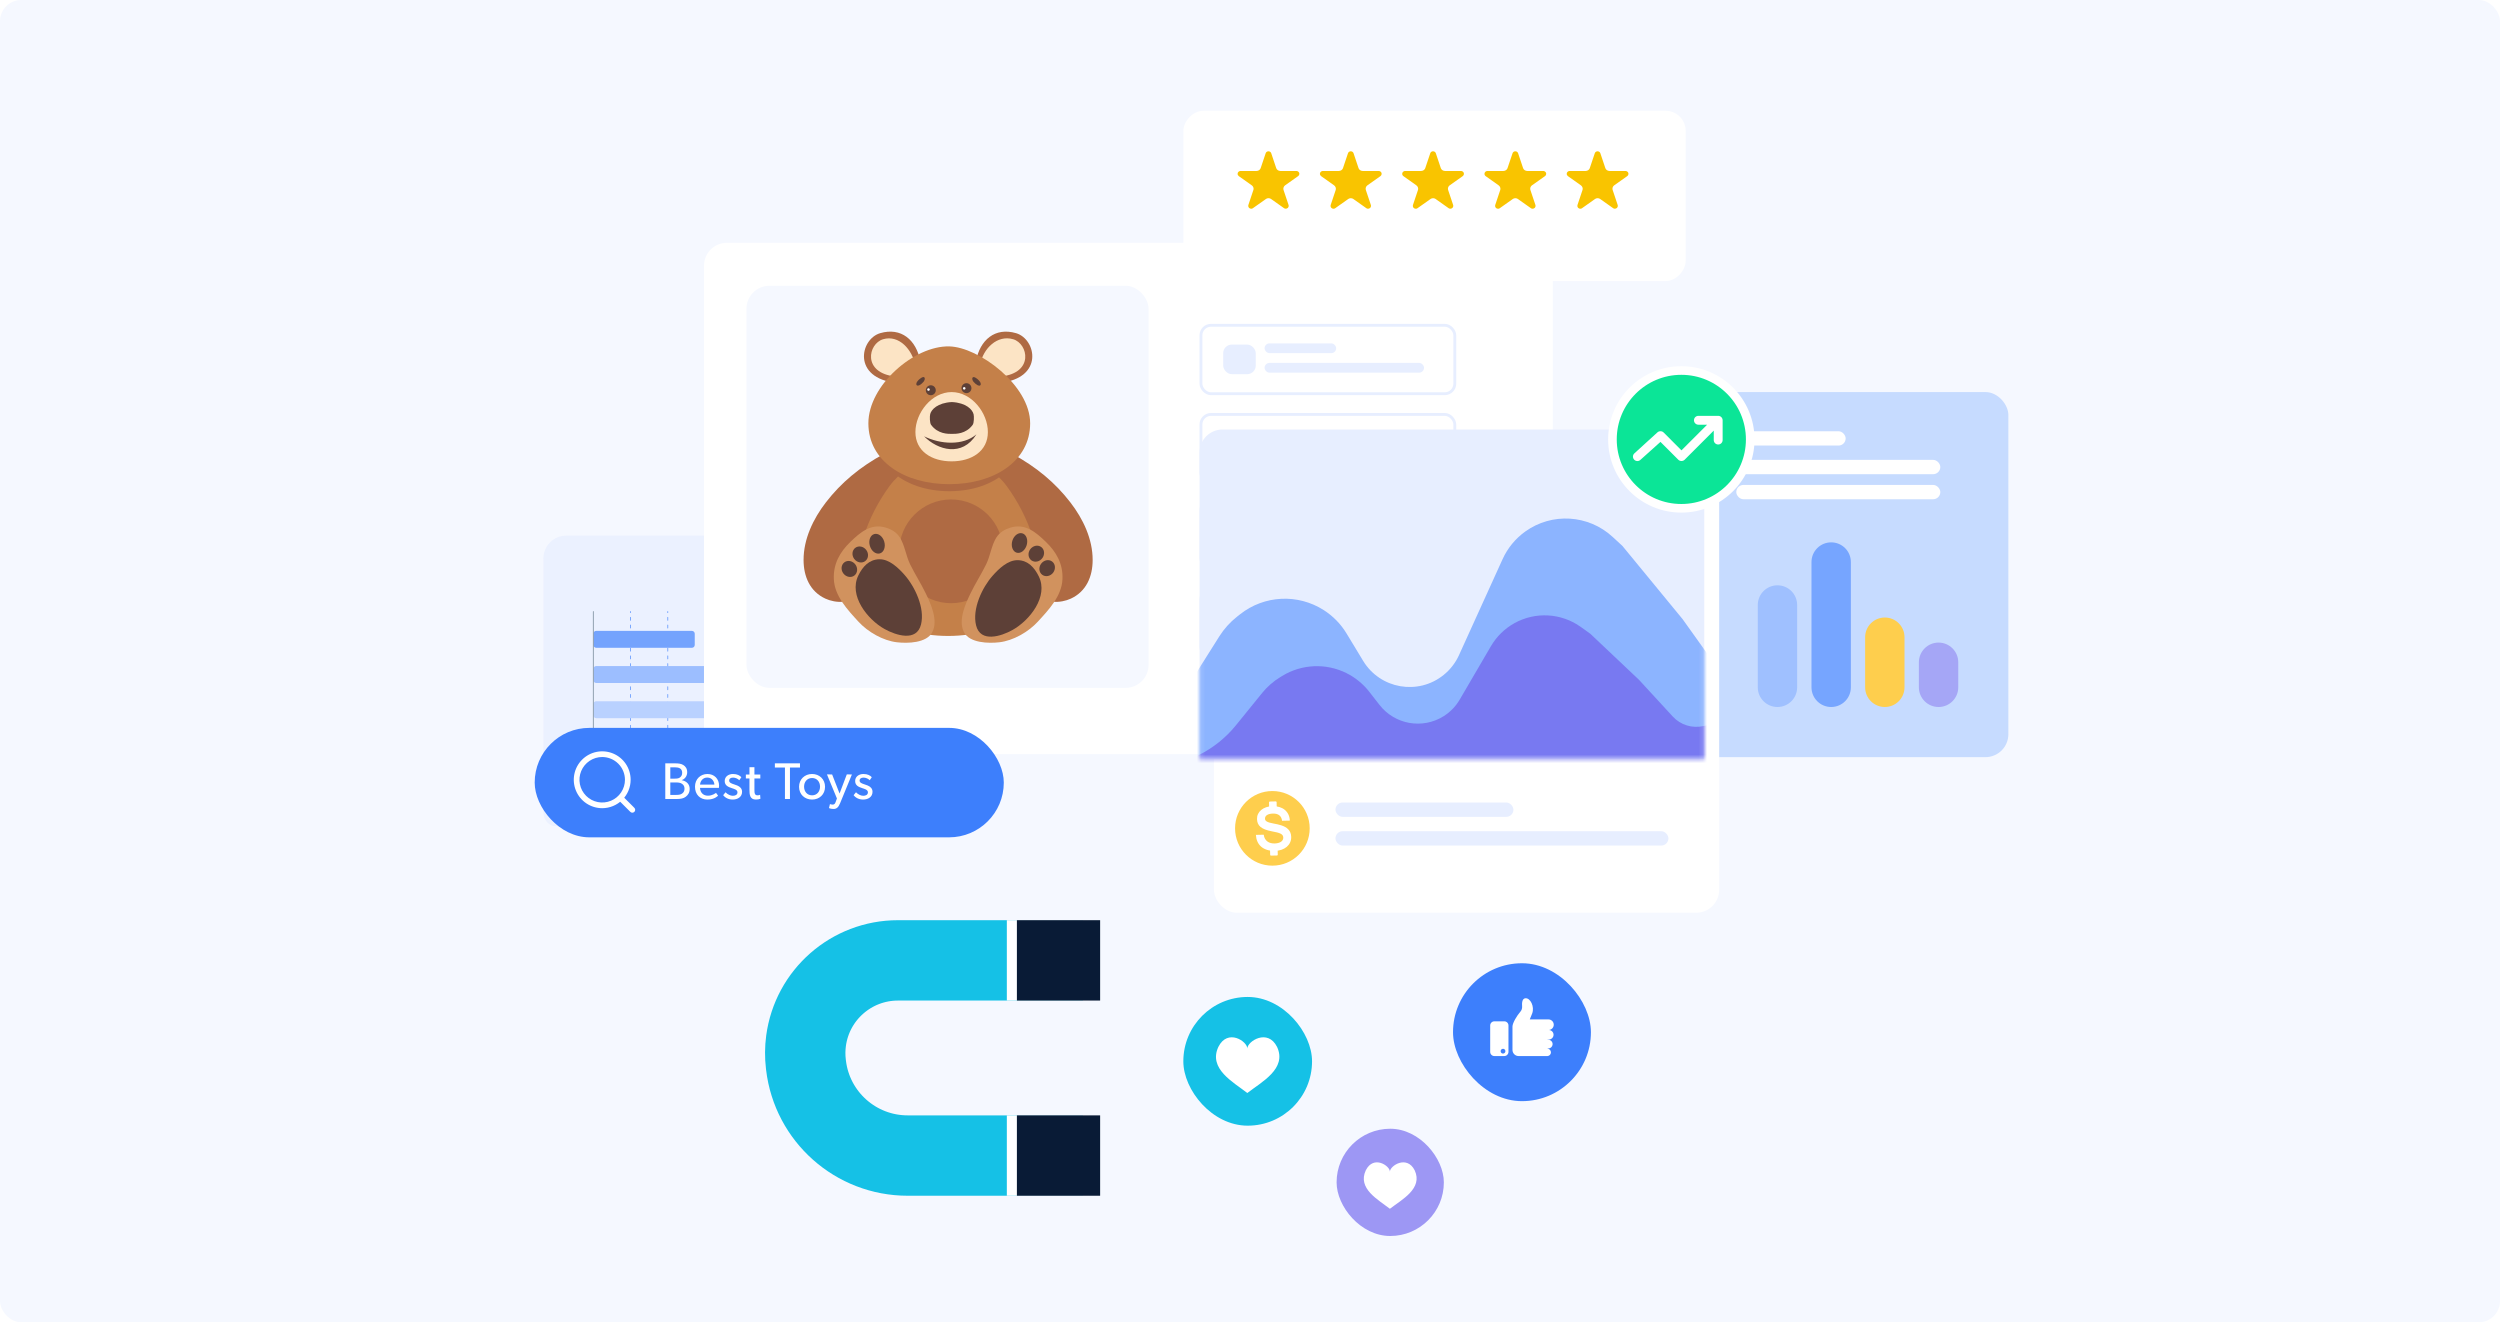 <svg width="588" height="311" viewBox="0 0 588 311" fill="none" xmlns="http://www.w3.org/2000/svg">
<rect width="588" height="311" rx="5" fill="#F5F8FF"/>
<rect x="341.75" y="226.557" width="32.435" height="32.435" rx="16.218" fill="#3D7FFC"/>
<path d="M353.814 240.215H351.47C351.211 240.215 350.962 240.318 350.779 240.501C350.595 240.685 350.492 240.934 350.492 241.193V247.408C350.493 247.667 350.597 247.915 350.78 248.097C350.964 248.28 351.212 248.382 351.47 248.382H353.814C354.073 248.382 354.322 248.279 354.506 248.095C354.689 247.912 354.792 247.663 354.792 247.404V241.193C354.792 240.934 354.689 240.685 354.506 240.501C354.322 240.318 354.073 240.215 353.814 240.215ZM353.51 247.8C353.399 247.8 353.291 247.767 353.199 247.706C353.107 247.644 353.035 247.557 352.992 247.454C352.95 247.352 352.939 247.239 352.961 247.13C352.982 247.022 353.036 246.922 353.114 246.843C353.192 246.765 353.292 246.712 353.401 246.69C353.51 246.668 353.622 246.68 353.725 246.722C353.827 246.764 353.915 246.836 353.976 246.928C354.038 247.021 354.071 247.129 354.071 247.24C354.07 247.389 354.011 247.531 353.906 247.636C353.8 247.741 353.657 247.8 353.509 247.8H353.51Z" fill="white"/>
<path d="M363.973 244.505V244.55H364.157C364.358 244.551 364.554 244.611 364.721 244.723C364.888 244.835 365.018 244.993 365.096 245.179C365.173 245.364 365.193 245.569 365.155 245.766C365.117 245.963 365.021 246.145 364.88 246.288C364.688 246.48 364.428 246.589 364.157 246.592H363.973V246.643C364.193 246.659 364.399 246.758 364.549 246.92C364.7 247.081 364.783 247.294 364.783 247.514C364.783 247.735 364.7 247.948 364.549 248.109C364.399 248.271 364.193 248.37 363.973 248.386C363.953 248.388 363.932 248.388 363.912 248.386H357.18C356.798 248.386 356.43 248.234 356.159 247.964C355.888 247.694 355.735 247.327 355.734 246.944V241.446C355.734 240.586 356.846 238.794 357.557 237.996C357.716 237.823 357.838 237.618 357.914 237.396C357.99 237.173 358.02 236.937 358.001 236.702C357.94 235.943 357.99 234.863 358.76 234.791C359.963 234.68 360.95 236.766 360.381 238.333C360.145 238.97 359.952 239.439 359.799 239.764H364.204C364.525 239.767 364.833 239.893 365.063 240.116C365.294 240.339 365.43 240.643 365.442 240.964C365.455 241.285 365.343 241.598 365.131 241.839C364.918 242.08 364.621 242.229 364.301 242.257C364.594 242.265 364.873 242.387 365.077 242.597C365.282 242.807 365.396 243.089 365.396 243.382C365.394 243.68 365.274 243.964 365.064 244.174C364.853 244.384 364.568 244.502 364.271 244.503L363.973 244.505Z" fill="white"/>
<g opacity="0.7">
<g clip-path="url(#clip0_9952_17121)">
<path d="M127.797 131.372C127.797 128.389 130.215 125.971 133.198 125.971H219.034C222.017 125.971 224.435 128.389 224.435 131.372V190.913C224.435 191.811 224.142 192.673 223.62 193.308C223.099 193.943 222.391 194.3 221.654 194.3H130.578C129.84 194.3 129.133 193.943 128.611 193.308C128.09 192.673 127.797 191.811 127.797 190.913V131.372Z" fill="#E7EEFF"/>
<path d="M148.414 144.079V143.846C148.414 143.783 148.363 143.732 148.301 143.732C148.238 143.732 148.188 143.783 148.188 143.846V144.079C148.188 144.141 148.238 144.192 148.301 144.192C148.363 144.192 148.414 144.141 148.414 144.079Z" fill="#3D7FFC"/>
<path d="M148.409 180.357C148.409 180.419 148.36 180.468 148.298 180.468C148.237 180.468 148.188 180.419 148.188 180.357V179.675C148.188 179.613 148.237 179.564 148.298 179.564C148.36 179.564 148.409 179.613 148.409 179.675V180.357ZM148.409 178.544C148.409 178.605 148.36 178.655 148.298 178.655C148.237 178.655 148.188 178.605 148.188 178.544V177.858C148.188 177.797 148.237 177.747 148.298 177.747C148.36 177.747 148.409 177.797 148.409 177.858V178.544ZM148.409 176.729C148.409 176.79 148.36 176.84 148.298 176.84C148.237 176.84 148.188 176.79 148.188 176.729V176.044C148.188 175.983 148.237 175.933 148.298 175.933C148.36 175.933 148.409 175.983 148.409 176.044V176.729ZM148.409 174.916C148.409 174.977 148.36 175.027 148.298 175.027C148.237 175.027 148.188 174.977 148.188 174.916V174.231C148.188 174.169 148.237 174.12 148.298 174.12C148.36 174.12 148.409 174.169 148.409 174.231V174.916ZM148.409 173.102C148.409 173.163 148.36 173.213 148.298 173.213C148.237 173.213 148.188 173.163 148.188 173.102V172.416C148.188 172.355 148.237 172.305 148.298 172.305C148.36 172.305 148.409 172.355 148.409 172.416V173.102ZM148.409 171.287C148.409 171.349 148.36 171.398 148.298 171.398C148.237 171.398 148.188 171.349 148.188 171.287V170.603C148.188 170.541 148.237 170.492 148.298 170.492C148.36 170.492 148.409 170.541 148.409 170.603V171.287ZM148.409 169.474C148.409 169.535 148.36 169.585 148.298 169.585C148.237 169.585 148.188 169.535 148.188 169.474V168.789C148.188 168.728 148.237 168.678 148.298 168.678C148.36 168.678 148.409 168.728 148.409 168.789V169.474ZM148.409 167.66C148.409 167.722 148.36 167.771 148.298 167.771C148.237 167.771 148.188 167.722 148.188 167.66V166.975C148.188 166.914 148.237 166.865 148.298 166.865C148.36 166.865 148.409 166.914 148.409 166.975V167.66ZM148.409 165.846C148.409 165.907 148.36 165.957 148.298 165.957C148.237 165.957 148.188 165.907 148.188 165.846V165.161C148.188 165.1 148.237 165.05 148.298 165.05C148.36 165.05 148.409 165.1 148.409 165.161V165.846ZM148.409 164.032C148.409 164.093 148.36 164.143 148.298 164.143C148.237 164.143 148.188 164.093 148.188 164.032V163.347C148.188 163.286 148.237 163.236 148.298 163.236C148.36 163.236 148.409 163.286 148.409 163.347V164.032ZM148.409 162.219C148.409 162.28 148.36 162.33 148.298 162.33C148.237 162.33 148.188 162.28 148.188 162.219V161.534C148.188 161.472 148.237 161.423 148.298 161.423C148.36 161.423 148.409 161.472 148.409 161.534V162.219ZM148.409 160.404C148.409 160.465 148.36 160.515 148.298 160.515C148.237 160.515 148.188 160.465 148.188 160.404V159.719C148.188 159.658 148.237 159.608 148.298 159.608C148.36 159.608 148.409 159.658 148.409 159.719V160.404ZM148.409 158.59C148.409 158.652 148.36 158.701 148.298 158.701C148.237 158.701 148.188 158.652 148.188 158.59V157.903C148.188 157.842 148.237 157.792 148.298 157.792C148.36 157.792 148.409 157.842 148.409 157.903V158.59ZM148.409 156.777C148.409 156.838 148.36 156.888 148.298 156.888C148.237 156.888 148.188 156.838 148.188 156.777V156.091C148.188 156.03 148.237 155.98 148.298 155.98C148.36 155.98 148.409 156.03 148.409 156.091V156.777ZM148.409 154.963C148.409 155.025 148.36 155.074 148.298 155.074C148.237 155.074 148.188 155.025 148.188 154.963V154.277C148.188 154.216 148.237 154.166 148.298 154.166C148.36 154.166 148.409 154.216 148.409 154.277V154.963ZM148.409 153.149C148.409 153.21 148.36 153.26 148.298 153.26C148.237 153.26 148.188 153.21 148.188 153.149V152.464C148.188 152.403 148.237 152.353 148.298 152.353C148.36 152.353 148.409 152.403 148.409 152.464V153.149ZM148.409 151.335C148.409 151.396 148.36 151.446 148.298 151.446C148.237 151.446 148.188 151.396 148.188 151.335V150.65C148.188 150.589 148.237 150.539 148.298 150.539C148.36 150.539 148.409 150.589 148.409 150.65V151.335ZM148.409 149.522C148.409 149.583 148.36 149.633 148.298 149.633C148.237 149.633 148.188 149.583 148.188 149.522V148.836C148.188 148.774 148.237 148.725 148.298 148.725C148.36 148.725 148.409 148.774 148.409 148.836V149.522ZM148.409 147.707C148.409 147.768 148.36 147.818 148.298 147.818C148.237 147.818 148.188 147.768 148.188 147.707V147.018C148.188 146.956 148.237 146.907 148.298 146.907C148.36 146.907 148.409 146.956 148.409 147.018V147.707ZM148.409 145.894C148.409 145.955 148.36 146.004 148.298 146.004C148.237 146.004 148.188 145.955 148.188 145.894V145.209C148.188 145.147 148.237 145.098 148.298 145.098C148.36 145.098 148.409 145.147 148.409 145.209V145.894Z" fill="#3D7FFC"/>
<path d="M148.414 181.723V181.49C148.414 181.428 148.363 181.377 148.301 181.377C148.238 181.377 148.188 181.428 148.188 181.49V181.723C148.188 181.786 148.238 181.836 148.301 181.836C148.363 181.836 148.414 181.786 148.414 181.723Z" fill="#3D7FFC"/>
<path d="M157.164 144.079V143.846C157.164 143.783 157.113 143.732 157.051 143.732C156.988 143.732 156.938 143.783 156.938 143.846V144.079C156.938 144.141 156.988 144.192 157.051 144.192C157.113 144.192 157.164 144.141 157.164 144.079Z" fill="#3D7FFC"/>
<path d="M157.167 180.357C157.167 180.419 157.117 180.468 157.056 180.468C156.995 180.468 156.945 180.419 156.945 180.357V179.675C156.945 179.613 156.995 179.564 157.056 179.564C157.117 179.564 157.167 179.613 157.167 179.675V180.357ZM157.167 178.544C157.167 178.605 157.117 178.655 157.056 178.655C156.995 178.655 156.945 178.605 156.945 178.544V177.858C156.945 177.797 156.995 177.747 157.056 177.747C157.117 177.747 157.167 177.797 157.167 177.858V178.544ZM157.167 176.729C157.167 176.79 157.117 176.84 157.056 176.84C156.995 176.84 156.945 176.79 156.945 176.729V176.044C156.945 175.983 156.995 175.933 157.056 175.933C157.117 175.933 157.167 175.983 157.167 176.044V176.729ZM157.167 174.916C157.167 174.977 157.117 175.027 157.056 175.027C156.995 175.027 156.945 174.977 156.945 174.916V174.231C156.945 174.169 156.995 174.12 157.056 174.12C157.117 174.12 157.167 174.169 157.167 174.231V174.916ZM157.167 173.102C157.167 173.163 157.117 173.213 157.056 173.213C156.995 173.213 156.945 173.163 156.945 173.102V172.416C156.945 172.355 156.995 172.305 157.056 172.305C157.117 172.305 157.167 172.355 157.167 172.416V173.102ZM157.167 171.287C157.167 171.349 157.117 171.398 157.056 171.398C156.995 171.398 156.945 171.349 156.945 171.287V170.603C156.945 170.541 156.995 170.492 157.056 170.492C157.117 170.492 157.167 170.541 157.167 170.603V171.287ZM157.167 169.474C157.167 169.535 157.117 169.585 157.056 169.585C156.995 169.585 156.945 169.535 156.945 169.474V168.789C156.945 168.728 156.995 168.678 157.056 168.678C157.117 168.678 157.167 168.728 157.167 168.789V169.474ZM157.167 167.66C157.167 167.722 157.117 167.771 157.056 167.771C156.995 167.771 156.945 167.722 156.945 167.66V166.975C156.945 166.914 156.995 166.865 157.056 166.865C157.117 166.865 157.167 166.914 157.167 166.975V167.66ZM157.167 165.846C157.167 165.907 157.117 165.957 157.056 165.957C156.995 165.957 156.945 165.907 156.945 165.846V165.161C156.945 165.1 156.995 165.05 157.056 165.05C157.117 165.05 157.167 165.1 157.167 165.161V165.846ZM157.167 164.032C157.167 164.093 157.117 164.143 157.056 164.143C156.995 164.143 156.945 164.093 156.945 164.032V163.347C156.945 163.286 156.995 163.236 157.056 163.236C157.117 163.236 157.167 163.286 157.167 163.347V164.032ZM157.167 162.219C157.167 162.28 157.117 162.33 157.056 162.33C156.995 162.33 156.945 162.28 156.945 162.219V161.534C156.945 161.472 156.995 161.423 157.056 161.423C157.117 161.423 157.167 161.472 157.167 161.534V162.219ZM157.167 160.404C157.167 160.465 157.117 160.515 157.056 160.515C156.995 160.515 156.945 160.465 156.945 160.404V159.719C156.945 159.658 156.995 159.608 157.056 159.608C157.117 159.608 157.167 159.658 157.167 159.719V160.404ZM157.167 158.59C157.167 158.652 157.117 158.701 157.056 158.701C156.995 158.701 156.945 158.652 156.945 158.59V157.903C156.945 157.842 156.995 157.792 157.056 157.792C157.117 157.792 157.167 157.842 157.167 157.903V158.59ZM157.167 156.777C157.167 156.838 157.117 156.888 157.056 156.888C156.995 156.888 156.945 156.838 156.945 156.777V156.091C156.945 156.03 156.995 155.98 157.056 155.98C157.117 155.98 157.167 156.03 157.167 156.091V156.777ZM157.167 154.963C157.167 155.025 157.117 155.074 157.056 155.074C156.995 155.074 156.945 155.025 156.945 154.963V154.277C156.945 154.216 156.995 154.166 157.056 154.166C157.117 154.166 157.167 154.216 157.167 154.277V154.963ZM157.167 153.149C157.167 153.21 157.117 153.26 157.056 153.26C156.995 153.26 156.945 153.21 156.945 153.149V152.464C156.945 152.403 156.995 152.353 157.056 152.353C157.117 152.353 157.167 152.403 157.167 152.464V153.149ZM157.167 151.335C157.167 151.396 157.117 151.446 157.056 151.446C156.995 151.446 156.945 151.396 156.945 151.335V150.65C156.945 150.589 156.995 150.539 157.056 150.539C157.117 150.539 157.167 150.589 157.167 150.65V151.335ZM157.167 149.522C157.167 149.583 157.117 149.633 157.056 149.633C156.995 149.633 156.945 149.583 156.945 149.522V148.836C156.945 148.774 156.995 148.725 157.056 148.725C157.117 148.725 157.167 148.774 157.167 148.836V149.522ZM157.167 147.707C157.167 147.768 157.117 147.818 157.056 147.818C156.995 147.818 156.945 147.768 156.945 147.707V147.018C156.945 146.956 156.995 146.907 157.056 146.907C157.117 146.907 157.167 146.956 157.167 147.018V147.707ZM157.167 145.894C157.167 145.955 157.117 146.004 157.056 146.004C156.995 146.004 156.945 145.955 156.945 145.894V145.209C156.945 145.147 156.995 145.098 157.056 145.098C157.117 145.098 157.167 145.147 157.167 145.209V145.894Z" fill="#3D7FFC"/>
<path d="M157.164 181.723V181.49C157.164 181.428 157.113 181.377 157.051 181.377C156.988 181.377 156.938 181.428 156.938 181.49V181.723C156.938 181.786 156.988 181.836 157.051 181.836C157.113 181.836 157.164 181.786 157.164 181.723Z" fill="#3D7FFC"/>
<path d="M165.914 144.079V143.846C165.914 143.783 165.863 143.732 165.801 143.732C165.738 143.732 165.688 143.783 165.688 143.846V144.079C165.688 144.141 165.738 144.192 165.801 144.192C165.863 144.192 165.914 144.141 165.914 144.079Z" fill="#3D7FFC"/>
<path d="M165.909 180.357C165.909 180.419 165.86 180.468 165.798 180.468C165.737 180.468 165.688 180.419 165.688 180.357V179.675C165.688 179.613 165.737 179.564 165.798 179.564C165.86 179.564 165.909 179.613 165.909 179.675V180.357ZM165.909 178.544C165.909 178.605 165.86 178.655 165.798 178.655C165.737 178.655 165.688 178.605 165.688 178.544V177.858C165.688 177.797 165.737 177.747 165.798 177.747C165.86 177.747 165.909 177.797 165.909 177.858V178.544ZM165.909 176.729C165.909 176.79 165.86 176.84 165.798 176.84C165.737 176.84 165.688 176.79 165.688 176.729V176.044C165.688 175.983 165.737 175.933 165.798 175.933C165.86 175.933 165.909 175.983 165.909 176.044V176.729ZM165.909 174.916C165.909 174.977 165.86 175.027 165.798 175.027C165.737 175.027 165.688 174.977 165.688 174.916V174.231C165.688 174.169 165.737 174.12 165.798 174.12C165.86 174.12 165.909 174.169 165.909 174.231V174.916ZM165.909 173.102C165.909 173.163 165.86 173.213 165.798 173.213C165.737 173.213 165.688 173.163 165.688 173.102V172.416C165.688 172.355 165.737 172.305 165.798 172.305C165.86 172.305 165.909 172.355 165.909 172.416V173.102ZM165.909 171.287C165.909 171.349 165.86 171.398 165.798 171.398C165.737 171.398 165.688 171.349 165.688 171.287V170.603C165.688 170.541 165.737 170.492 165.798 170.492C165.86 170.492 165.909 170.541 165.909 170.603V171.287ZM165.909 169.474C165.909 169.535 165.86 169.585 165.798 169.585C165.737 169.585 165.688 169.535 165.688 169.474V168.789C165.688 168.728 165.737 168.678 165.798 168.678C165.86 168.678 165.909 168.728 165.909 168.789V169.474ZM165.909 167.66C165.909 167.722 165.86 167.771 165.798 167.771C165.737 167.771 165.688 167.722 165.688 167.66V166.975C165.688 166.914 165.737 166.865 165.798 166.865C165.86 166.865 165.909 166.914 165.909 166.975V167.66ZM165.909 165.846C165.909 165.907 165.86 165.957 165.798 165.957C165.737 165.957 165.688 165.907 165.688 165.846V165.161C165.688 165.1 165.737 165.05 165.798 165.05C165.86 165.05 165.909 165.1 165.909 165.161V165.846ZM165.909 164.032C165.909 164.093 165.86 164.143 165.798 164.143C165.737 164.143 165.688 164.093 165.688 164.032V163.347C165.688 163.286 165.737 163.236 165.798 163.236C165.86 163.236 165.909 163.286 165.909 163.347V164.032ZM165.909 162.219C165.909 162.28 165.86 162.33 165.798 162.33C165.737 162.33 165.688 162.28 165.688 162.219V161.534C165.688 161.472 165.737 161.423 165.798 161.423C165.86 161.423 165.909 161.472 165.909 161.534V162.219ZM165.909 160.404C165.909 160.465 165.86 160.515 165.798 160.515C165.737 160.515 165.688 160.465 165.688 160.404V159.719C165.688 159.658 165.737 159.608 165.798 159.608C165.86 159.608 165.909 159.658 165.909 159.719V160.404ZM165.909 158.59C165.909 158.652 165.86 158.701 165.798 158.701C165.737 158.701 165.688 158.652 165.688 158.59V157.903C165.688 157.842 165.737 157.792 165.798 157.792C165.86 157.792 165.909 157.842 165.909 157.903V158.59ZM165.909 156.777C165.909 156.838 165.86 156.888 165.798 156.888C165.737 156.888 165.688 156.838 165.688 156.777V156.091C165.688 156.03 165.737 155.98 165.798 155.98C165.86 155.98 165.909 156.03 165.909 156.091V156.777ZM165.909 154.963C165.909 155.025 165.86 155.074 165.798 155.074C165.737 155.074 165.688 155.025 165.688 154.963V154.277C165.688 154.216 165.737 154.166 165.798 154.166C165.86 154.166 165.909 154.216 165.909 154.277V154.963ZM165.909 153.149C165.909 153.21 165.86 153.26 165.798 153.26C165.737 153.26 165.688 153.21 165.688 153.149V152.464C165.688 152.403 165.737 152.353 165.798 152.353C165.86 152.353 165.909 152.403 165.909 152.464V153.149ZM165.909 151.335C165.909 151.396 165.86 151.446 165.798 151.446C165.737 151.446 165.688 151.396 165.688 151.335V150.65C165.688 150.589 165.737 150.539 165.798 150.539C165.86 150.539 165.909 150.589 165.909 150.65V151.335ZM165.909 149.522C165.909 149.583 165.86 149.633 165.798 149.633C165.737 149.633 165.688 149.583 165.688 149.522V148.836C165.688 148.774 165.737 148.725 165.798 148.725C165.86 148.725 165.909 148.774 165.909 148.836V149.522ZM165.909 147.707C165.909 147.768 165.86 147.818 165.798 147.818C165.737 147.818 165.688 147.768 165.688 147.707V147.018C165.688 146.956 165.737 146.907 165.798 146.907C165.86 146.907 165.909 146.956 165.909 147.018V147.707ZM165.909 145.894C165.909 145.955 165.86 146.004 165.798 146.004C165.737 146.004 165.688 145.955 165.688 145.894V145.209C165.688 145.147 165.737 145.098 165.798 145.098C165.86 145.098 165.909 145.147 165.909 145.209V145.894Z" fill="#3D7FFC"/>
<path d="M165.914 181.723V181.49C165.914 181.428 165.863 181.377 165.801 181.377C165.738 181.377 165.688 181.428 165.688 181.49V181.723C165.688 181.786 165.738 181.836 165.801 181.836C165.863 181.836 165.914 181.786 165.914 181.723Z" fill="#3D7FFC"/>
<path d="M174.656 144.079V143.846C174.656 143.783 174.605 143.732 174.543 143.732C174.48 143.732 174.43 143.783 174.43 143.846V144.079C174.43 144.141 174.48 144.192 174.543 144.192C174.605 144.192 174.656 144.141 174.656 144.079Z" fill="#3D7FFC"/>
<path d="M174.659 180.357C174.659 180.419 174.61 180.468 174.548 180.468C174.487 180.468 174.438 180.419 174.438 180.357V179.675C174.438 179.613 174.487 179.564 174.548 179.564C174.61 179.564 174.659 179.613 174.659 179.675V180.357ZM174.659 178.544C174.659 178.605 174.61 178.655 174.548 178.655C174.487 178.655 174.438 178.605 174.438 178.544V177.858C174.438 177.797 174.487 177.747 174.548 177.747C174.61 177.747 174.659 177.797 174.659 177.858V178.544ZM174.659 176.729C174.659 176.79 174.61 176.84 174.548 176.84C174.487 176.84 174.438 176.79 174.438 176.729V176.044C174.438 175.983 174.487 175.933 174.548 175.933C174.61 175.933 174.659 175.983 174.659 176.044V176.729ZM174.659 174.916C174.659 174.977 174.61 175.027 174.548 175.027C174.487 175.027 174.438 174.977 174.438 174.916V174.231C174.438 174.169 174.487 174.12 174.548 174.12C174.61 174.12 174.659 174.169 174.659 174.231V174.916ZM174.659 173.102C174.659 173.163 174.61 173.213 174.548 173.213C174.487 173.213 174.438 173.163 174.438 173.102V172.416C174.438 172.355 174.487 172.305 174.548 172.305C174.61 172.305 174.659 172.355 174.659 172.416V173.102ZM174.659 171.287C174.659 171.349 174.61 171.398 174.548 171.398C174.487 171.398 174.438 171.349 174.438 171.287V170.603C174.438 170.541 174.487 170.492 174.548 170.492C174.61 170.492 174.659 170.541 174.659 170.603V171.287ZM174.659 169.474C174.659 169.535 174.61 169.585 174.548 169.585C174.487 169.585 174.438 169.535 174.438 169.474V168.789C174.438 168.728 174.487 168.678 174.548 168.678C174.61 168.678 174.659 168.728 174.659 168.789V169.474ZM174.659 167.66C174.659 167.722 174.61 167.771 174.548 167.771C174.487 167.771 174.438 167.722 174.438 167.66V166.975C174.438 166.914 174.487 166.865 174.548 166.865C174.61 166.865 174.659 166.914 174.659 166.975V167.66ZM174.659 165.846C174.659 165.907 174.61 165.957 174.548 165.957C174.487 165.957 174.438 165.907 174.438 165.846V165.161C174.438 165.1 174.487 165.05 174.548 165.05C174.61 165.05 174.659 165.1 174.659 165.161V165.846ZM174.659 164.032C174.659 164.093 174.61 164.143 174.548 164.143C174.487 164.143 174.438 164.093 174.438 164.032V163.347C174.438 163.286 174.487 163.236 174.548 163.236C174.61 163.236 174.659 163.286 174.659 163.347V164.032ZM174.659 162.219C174.659 162.28 174.61 162.33 174.548 162.33C174.487 162.33 174.438 162.28 174.438 162.219V161.534C174.438 161.472 174.487 161.423 174.548 161.423C174.61 161.423 174.659 161.472 174.659 161.534V162.219ZM174.659 160.404C174.659 160.465 174.61 160.515 174.548 160.515C174.487 160.515 174.438 160.465 174.438 160.404V159.719C174.438 159.658 174.487 159.608 174.548 159.608C174.61 159.608 174.659 159.658 174.659 159.719V160.404ZM174.659 158.59C174.659 158.652 174.61 158.701 174.548 158.701C174.487 158.701 174.438 158.652 174.438 158.59V157.903C174.438 157.842 174.487 157.792 174.548 157.792C174.61 157.792 174.659 157.842 174.659 157.903V158.59ZM174.659 156.777C174.659 156.838 174.61 156.888 174.548 156.888C174.487 156.888 174.438 156.838 174.438 156.777V156.091C174.438 156.03 174.487 155.98 174.548 155.98C174.61 155.98 174.659 156.03 174.659 156.091V156.777ZM174.659 154.963C174.659 155.025 174.61 155.074 174.548 155.074C174.487 155.074 174.438 155.025 174.438 154.963V154.277C174.438 154.216 174.487 154.166 174.548 154.166C174.61 154.166 174.659 154.216 174.659 154.277V154.963ZM174.659 153.149C174.659 153.21 174.61 153.26 174.548 153.26C174.487 153.26 174.438 153.21 174.438 153.149V152.464C174.438 152.403 174.487 152.353 174.548 152.353C174.61 152.353 174.659 152.403 174.659 152.464V153.149ZM174.659 151.335C174.659 151.396 174.61 151.446 174.548 151.446C174.487 151.446 174.438 151.396 174.438 151.335V150.65C174.438 150.589 174.487 150.539 174.548 150.539C174.61 150.539 174.659 150.589 174.659 150.65V151.335ZM174.659 149.522C174.659 149.583 174.61 149.633 174.548 149.633C174.487 149.633 174.438 149.583 174.438 149.522V148.836C174.438 148.774 174.487 148.725 174.548 148.725C174.61 148.725 174.659 148.774 174.659 148.836V149.522ZM174.659 147.707C174.659 147.768 174.61 147.818 174.548 147.818C174.487 147.818 174.438 147.768 174.438 147.707V147.018C174.438 146.956 174.487 146.907 174.548 146.907C174.61 146.907 174.659 146.956 174.659 147.018V147.707ZM174.659 145.894C174.659 145.955 174.61 146.004 174.548 146.004C174.487 146.004 174.438 145.955 174.438 145.894V145.209C174.438 145.147 174.487 145.098 174.548 145.098C174.61 145.098 174.659 145.147 174.659 145.209V145.894Z" fill="#3D7FFC"/>
<path d="M174.656 181.723V181.49C174.656 181.428 174.605 181.377 174.543 181.377C174.48 181.377 174.43 181.428 174.43 181.49V181.723C174.43 181.786 174.48 181.836 174.543 181.836C174.605 181.836 174.656 181.786 174.656 181.723Z" fill="#3D7FFC"/>
<path d="M183.414 144.079V143.846C183.414 143.783 183.363 143.732 183.301 143.732C183.238 143.732 183.188 143.783 183.188 143.846V144.079C183.188 144.141 183.238 144.192 183.301 144.192C183.363 144.192 183.414 144.141 183.414 144.079Z" fill="#3D7FFC"/>
<path d="M183.415 180.355C183.415 180.417 183.364 180.468 183.301 180.468C183.238 180.468 183.188 180.417 183.188 180.355V179.677C183.188 179.615 183.238 179.564 183.301 179.564C183.364 179.564 183.415 179.615 183.415 179.677V180.355ZM183.415 178.541C183.415 178.604 183.364 178.655 183.301 178.655C183.238 178.655 183.188 178.604 183.188 178.541V177.861C183.188 177.798 183.238 177.747 183.301 177.747C183.364 177.747 183.415 177.798 183.415 177.861V178.541ZM183.415 176.726C183.415 176.789 183.364 176.84 183.301 176.84C183.238 176.84 183.188 176.789 183.188 176.726V176.047C183.188 175.984 183.238 175.933 183.301 175.933C183.364 175.933 183.415 175.984 183.415 176.047V176.726ZM183.415 174.913C183.415 174.976 183.364 175.027 183.301 175.027C183.238 175.027 183.188 174.976 183.188 174.913V174.234C183.188 174.171 183.238 174.12 183.301 174.12C183.364 174.12 183.415 174.171 183.415 174.234V174.913ZM183.415 173.099C183.415 173.162 183.364 173.213 183.301 173.213C183.238 173.213 183.188 173.162 183.188 173.099V172.419C183.188 172.356 183.238 172.305 183.301 172.305C183.364 172.305 183.415 172.356 183.415 172.419V173.099ZM183.415 171.285C183.415 171.347 183.364 171.398 183.301 171.398C183.238 171.398 183.188 171.347 183.188 171.285V170.605C183.188 170.543 183.238 170.492 183.301 170.492C183.364 170.492 183.415 170.543 183.415 170.605V171.285ZM183.415 169.471C183.415 169.534 183.364 169.585 183.301 169.585C183.238 169.585 183.188 169.534 183.188 169.471V168.792C183.188 168.729 183.238 168.678 183.301 168.678C183.364 168.678 183.415 168.729 183.415 168.792V169.471ZM183.415 167.658C183.415 167.72 183.364 167.771 183.301 167.771C183.238 167.771 183.188 167.72 183.188 167.658V166.978C183.188 166.915 183.238 166.865 183.301 166.865C183.364 166.865 183.415 166.915 183.415 166.978V167.658ZM183.415 165.843C183.415 165.906 183.364 165.957 183.301 165.957C183.238 165.957 183.188 165.906 183.188 165.843V165.164C183.188 165.101 183.238 165.05 183.301 165.05C183.364 165.05 183.415 165.101 183.415 165.164V165.843ZM183.415 164.029C183.415 164.092 183.364 164.143 183.301 164.143C183.238 164.143 183.188 164.092 183.188 164.029V163.35C183.188 163.287 183.238 163.236 183.301 163.236C183.364 163.236 183.415 163.287 183.415 163.35V164.029ZM183.415 162.216C183.415 162.279 183.364 162.33 183.301 162.33C183.238 162.33 183.188 162.279 183.188 162.216V161.537C183.188 161.474 183.238 161.423 183.301 161.423C183.364 161.423 183.415 161.474 183.415 161.537V162.216ZM183.415 160.401C183.415 160.464 183.364 160.515 183.301 160.515C183.238 160.515 183.188 160.464 183.188 160.401V159.722C183.188 159.659 183.238 159.608 183.301 159.608C183.364 159.608 183.415 159.659 183.415 159.722V160.401ZM183.415 158.588C183.415 158.651 183.364 158.701 183.301 158.701C183.238 158.701 183.188 158.651 183.188 158.588V157.906C183.188 157.843 183.238 157.792 183.301 157.792C183.364 157.792 183.415 157.843 183.415 157.906V158.588ZM183.415 156.774C183.415 156.837 183.364 156.888 183.301 156.888C183.238 156.888 183.188 156.837 183.188 156.774V156.094C183.188 156.031 183.238 155.98 183.301 155.98C183.364 155.98 183.415 156.031 183.415 156.094V156.774ZM183.415 154.961C183.415 155.023 183.364 155.074 183.301 155.074C183.238 155.074 183.188 155.023 183.188 154.961V154.28C183.188 154.217 183.238 154.166 183.301 154.166C183.364 154.166 183.415 154.217 183.415 154.28V154.961ZM183.415 153.146C183.415 153.209 183.364 153.26 183.301 153.26C183.238 153.26 183.188 153.209 183.188 153.146V152.467C183.188 152.404 183.238 152.353 183.301 152.353C183.364 152.353 183.415 152.404 183.415 152.467V153.146ZM183.415 151.332C183.415 151.395 183.364 151.446 183.301 151.446C183.238 151.446 183.188 151.395 183.188 151.332V150.653C183.188 150.59 183.238 150.539 183.301 150.539C183.364 150.539 183.415 150.59 183.415 150.653V151.332ZM183.415 149.519C183.415 149.582 183.364 149.633 183.301 149.633C183.238 149.633 183.188 149.582 183.188 149.519V148.838C183.188 148.776 183.238 148.725 183.301 148.725C183.364 148.725 183.415 148.776 183.415 148.838V149.519ZM183.415 147.704C183.415 147.767 183.364 147.818 183.301 147.818C183.238 147.818 183.188 147.767 183.188 147.704V147.02C183.188 146.958 183.238 146.907 183.301 146.907C183.364 146.907 183.415 146.958 183.415 147.02V147.704ZM183.415 145.891C183.415 145.954 183.364 146.004 183.301 146.004C183.238 146.004 183.188 145.954 183.188 145.891V145.211C183.188 145.149 183.238 145.098 183.301 145.098C183.364 145.098 183.415 145.149 183.415 145.211V145.891Z" fill="#3D7FFC"/>
<path d="M183.414 181.723V181.49C183.414 181.428 183.363 181.377 183.301 181.377C183.238 181.377 183.188 181.428 183.188 181.49V181.723C183.188 181.786 183.238 181.836 183.301 181.836C183.363 181.836 183.414 181.786 183.414 181.723Z" fill="#3D7FFC"/>
<path d="M192.156 144.079V143.846C192.156 143.783 192.105 143.732 192.043 143.732C191.98 143.732 191.93 143.783 191.93 143.846V144.079C191.93 144.141 191.98 144.192 192.043 144.192C192.105 144.192 192.156 144.141 192.156 144.079Z" fill="#3D7FFC"/>
<path d="M192.159 180.357C192.159 180.419 192.11 180.468 192.048 180.468C191.987 180.468 191.938 180.419 191.938 180.357V179.675C191.938 179.613 191.987 179.564 192.048 179.564C192.11 179.564 192.159 179.613 192.159 179.675V180.357ZM192.159 178.544C192.159 178.605 192.11 178.655 192.048 178.655C191.987 178.655 191.938 178.605 191.938 178.544V177.858C191.938 177.797 191.987 177.747 192.048 177.747C192.11 177.747 192.159 177.797 192.159 177.858V178.544ZM192.159 176.729C192.159 176.79 192.11 176.84 192.048 176.84C191.987 176.84 191.938 176.79 191.938 176.729V176.044C191.938 175.983 191.987 175.933 192.048 175.933C192.11 175.933 192.159 175.983 192.159 176.044V176.729ZM192.159 174.916C192.159 174.977 192.11 175.027 192.048 175.027C191.987 175.027 191.938 174.977 191.938 174.916V174.231C191.938 174.169 191.987 174.12 192.048 174.12C192.11 174.12 192.159 174.169 192.159 174.231V174.916ZM192.159 173.102C192.159 173.163 192.11 173.213 192.048 173.213C191.987 173.213 191.938 173.163 191.938 173.102V172.416C191.938 172.355 191.987 172.305 192.048 172.305C192.11 172.305 192.159 172.355 192.159 172.416V173.102ZM192.159 171.287C192.159 171.349 192.11 171.398 192.048 171.398C191.987 171.398 191.938 171.349 191.938 171.287V170.603C191.938 170.541 191.987 170.492 192.048 170.492C192.11 170.492 192.159 170.541 192.159 170.603V171.287ZM192.159 169.474C192.159 169.535 192.11 169.585 192.048 169.585C191.987 169.585 191.938 169.535 191.938 169.474V168.789C191.938 168.728 191.987 168.678 192.048 168.678C192.11 168.678 192.159 168.728 192.159 168.789V169.474ZM192.159 167.66C192.159 167.722 192.11 167.771 192.048 167.771C191.987 167.771 191.938 167.722 191.938 167.66V166.975C191.938 166.914 191.987 166.865 192.048 166.865C192.11 166.865 192.159 166.914 192.159 166.975V167.66ZM192.159 165.846C192.159 165.907 192.11 165.957 192.048 165.957C191.987 165.957 191.938 165.907 191.938 165.846V165.161C191.938 165.1 191.987 165.05 192.048 165.05C192.11 165.05 192.159 165.1 192.159 165.161V165.846ZM192.159 164.032C192.159 164.093 192.11 164.143 192.048 164.143C191.987 164.143 191.938 164.093 191.938 164.032V163.347C191.938 163.286 191.987 163.236 192.048 163.236C192.11 163.236 192.159 163.286 192.159 163.347V164.032ZM192.159 162.219C192.159 162.28 192.11 162.33 192.048 162.33C191.987 162.33 191.938 162.28 191.938 162.219V161.534C191.938 161.472 191.987 161.423 192.048 161.423C192.11 161.423 192.159 161.472 192.159 161.534V162.219ZM192.159 160.404C192.159 160.465 192.11 160.515 192.048 160.515C191.987 160.515 191.938 160.465 191.938 160.404V159.719C191.938 159.658 191.987 159.608 192.048 159.608C192.11 159.608 192.159 159.658 192.159 159.719V160.404ZM192.159 158.59C192.159 158.652 192.11 158.701 192.048 158.701C191.987 158.701 191.938 158.652 191.938 158.59V157.903C191.938 157.842 191.987 157.792 192.048 157.792C192.11 157.792 192.159 157.842 192.159 157.903V158.59ZM192.159 156.777C192.159 156.838 192.11 156.888 192.048 156.888C191.987 156.888 191.938 156.838 191.938 156.777V156.091C191.938 156.03 191.987 155.98 192.048 155.98C192.11 155.98 192.159 156.03 192.159 156.091V156.777ZM192.159 154.963C192.159 155.025 192.11 155.074 192.048 155.074C191.987 155.074 191.938 155.025 191.938 154.963V154.277C191.938 154.216 191.987 154.166 192.048 154.166C192.11 154.166 192.159 154.216 192.159 154.277V154.963ZM192.159 153.149C192.159 153.21 192.11 153.26 192.048 153.26C191.987 153.26 191.938 153.21 191.938 153.149V152.464C191.938 152.403 191.987 152.353 192.048 152.353C192.11 152.353 192.159 152.403 192.159 152.464V153.149ZM192.159 151.335C192.159 151.396 192.11 151.446 192.048 151.446C191.987 151.446 191.938 151.396 191.938 151.335V150.65C191.938 150.589 191.987 150.539 192.048 150.539C192.11 150.539 192.159 150.589 192.159 150.65V151.335ZM192.159 149.522C192.159 149.583 192.11 149.633 192.048 149.633C191.987 149.633 191.938 149.583 191.938 149.522V148.836C191.938 148.774 191.987 148.725 192.048 148.725C192.11 148.725 192.159 148.774 192.159 148.836V149.522ZM192.159 147.707C192.159 147.768 192.11 147.818 192.048 147.818C191.987 147.818 191.938 147.768 191.938 147.707V147.018C191.938 146.956 191.987 146.907 192.048 146.907C192.11 146.907 192.159 146.956 192.159 147.018V147.707ZM192.159 145.894C192.159 145.955 192.11 146.004 192.048 146.004C191.987 146.004 191.938 145.955 191.938 145.894V145.209C191.938 145.147 191.987 145.098 192.048 145.098C192.11 145.098 192.159 145.147 192.159 145.209V145.894Z" fill="#3D7FFC"/>
<path d="M192.156 181.723V181.49C192.156 181.428 192.105 181.377 192.043 181.377C191.98 181.377 191.93 181.428 191.93 181.49V181.723C191.93 181.786 191.98 181.836 192.043 181.836C192.105 181.836 192.156 181.786 192.156 181.723Z" fill="#3D7FFC"/>
<path d="M200.906 144.079V143.846C200.906 143.783 200.855 143.732 200.793 143.732C200.73 143.732 200.68 143.783 200.68 143.846V144.079C200.68 144.141 200.73 144.192 200.793 144.192C200.855 144.192 200.906 144.141 200.906 144.079Z" fill="#3D7FFC"/>
<path d="M200.909 180.357C200.909 180.419 200.86 180.468 200.798 180.468C200.737 180.468 200.688 180.419 200.688 180.357V179.675C200.688 179.613 200.737 179.564 200.798 179.564C200.86 179.564 200.909 179.613 200.909 179.675V180.357ZM200.909 178.544C200.909 178.605 200.86 178.655 200.798 178.655C200.737 178.655 200.688 178.605 200.688 178.544V177.858C200.688 177.797 200.737 177.747 200.798 177.747C200.86 177.747 200.909 177.797 200.909 177.858V178.544ZM200.909 176.729C200.909 176.79 200.86 176.84 200.798 176.84C200.737 176.84 200.688 176.79 200.688 176.729V176.044C200.688 175.983 200.737 175.933 200.798 175.933C200.86 175.933 200.909 175.983 200.909 176.044V176.729ZM200.909 174.916C200.909 174.977 200.86 175.027 200.798 175.027C200.737 175.027 200.688 174.977 200.688 174.916V174.231C200.688 174.169 200.737 174.12 200.798 174.12C200.86 174.12 200.909 174.169 200.909 174.231V174.916ZM200.909 173.102C200.909 173.163 200.86 173.213 200.798 173.213C200.737 173.213 200.688 173.163 200.688 173.102V172.416C200.688 172.355 200.737 172.305 200.798 172.305C200.86 172.305 200.909 172.355 200.909 172.416V173.102ZM200.909 171.287C200.909 171.349 200.86 171.398 200.798 171.398C200.737 171.398 200.688 171.349 200.688 171.287V170.603C200.688 170.541 200.737 170.492 200.798 170.492C200.86 170.492 200.909 170.541 200.909 170.603V171.287ZM200.909 169.474C200.909 169.535 200.86 169.585 200.798 169.585C200.737 169.585 200.688 169.535 200.688 169.474V168.789C200.688 168.728 200.737 168.678 200.798 168.678C200.86 168.678 200.909 168.728 200.909 168.789V169.474ZM200.909 167.66C200.909 167.722 200.86 167.771 200.798 167.771C200.737 167.771 200.688 167.722 200.688 167.66V166.975C200.688 166.914 200.737 166.865 200.798 166.865C200.86 166.865 200.909 166.914 200.909 166.975V167.66ZM200.909 165.846C200.909 165.907 200.86 165.957 200.798 165.957C200.737 165.957 200.688 165.907 200.688 165.846V165.161C200.688 165.1 200.737 165.05 200.798 165.05C200.86 165.05 200.909 165.1 200.909 165.161V165.846ZM200.909 164.032C200.909 164.093 200.86 164.143 200.798 164.143C200.737 164.143 200.688 164.093 200.688 164.032V163.347C200.688 163.286 200.737 163.236 200.798 163.236C200.86 163.236 200.909 163.286 200.909 163.347V164.032ZM200.909 162.219C200.909 162.28 200.86 162.33 200.798 162.33C200.737 162.33 200.688 162.28 200.688 162.219V161.534C200.688 161.472 200.737 161.423 200.798 161.423C200.86 161.423 200.909 161.472 200.909 161.534V162.219ZM200.909 160.404C200.909 160.465 200.86 160.515 200.798 160.515C200.737 160.515 200.688 160.465 200.688 160.404V159.719C200.688 159.658 200.737 159.608 200.798 159.608C200.86 159.608 200.909 159.658 200.909 159.719V160.404ZM200.909 158.59C200.909 158.652 200.86 158.701 200.798 158.701C200.737 158.701 200.688 158.652 200.688 158.59V157.903C200.688 157.842 200.737 157.792 200.798 157.792C200.86 157.792 200.909 157.842 200.909 157.903V158.59ZM200.909 156.777C200.909 156.838 200.86 156.888 200.798 156.888C200.737 156.888 200.688 156.838 200.688 156.777V156.091C200.688 156.03 200.737 155.98 200.798 155.98C200.86 155.98 200.909 156.03 200.909 156.091V156.777ZM200.909 154.963C200.909 155.025 200.86 155.074 200.798 155.074C200.737 155.074 200.688 155.025 200.688 154.963V154.277C200.688 154.216 200.737 154.166 200.798 154.166C200.86 154.166 200.909 154.216 200.909 154.277V154.963ZM200.909 153.149C200.909 153.21 200.86 153.26 200.798 153.26C200.737 153.26 200.688 153.21 200.688 153.149V152.464C200.688 152.403 200.737 152.353 200.798 152.353C200.86 152.353 200.909 152.403 200.909 152.464V153.149ZM200.909 151.335C200.909 151.396 200.86 151.446 200.798 151.446C200.737 151.446 200.688 151.396 200.688 151.335V150.65C200.688 150.589 200.737 150.539 200.798 150.539C200.86 150.539 200.909 150.589 200.909 150.65V151.335ZM200.909 149.522C200.909 149.583 200.86 149.633 200.798 149.633C200.737 149.633 200.688 149.583 200.688 149.522V148.836C200.688 148.774 200.737 148.725 200.798 148.725C200.86 148.725 200.909 148.774 200.909 148.836V149.522ZM200.909 147.707C200.909 147.768 200.86 147.818 200.798 147.818C200.737 147.818 200.688 147.768 200.688 147.707V147.018C200.688 146.956 200.737 146.907 200.798 146.907C200.86 146.907 200.909 146.956 200.909 147.018V147.707ZM200.909 145.894C200.909 145.955 200.86 146.004 200.798 146.004C200.737 146.004 200.688 145.955 200.688 145.894V145.209C200.688 145.147 200.737 145.098 200.798 145.098C200.86 145.098 200.909 145.147 200.909 145.209V145.894Z" fill="#3D7FFC"/>
<path d="M200.906 181.723V181.49C200.906 181.428 200.855 181.377 200.793 181.377C200.73 181.377 200.68 181.428 200.68 181.49V181.723C200.68 181.786 200.73 181.836 200.793 181.836C200.855 181.836 200.906 181.786 200.906 181.723Z" fill="#3D7FFC"/>
<path d="M209.656 144.079V143.846C209.656 143.783 209.605 143.732 209.543 143.732C209.48 143.732 209.43 143.783 209.43 143.846V144.079C209.43 144.141 209.48 144.192 209.543 144.192C209.605 144.192 209.656 144.141 209.656 144.079Z" fill="#3D7FFC"/>
<path d="M209.659 180.357C209.659 180.419 209.61 180.468 209.548 180.468C209.487 180.468 209.438 180.419 209.438 180.357V179.675C209.438 179.613 209.487 179.564 209.548 179.564C209.61 179.564 209.659 179.613 209.659 179.675V180.357ZM209.659 178.544C209.659 178.605 209.61 178.655 209.548 178.655C209.487 178.655 209.438 178.605 209.438 178.544V177.858C209.438 177.797 209.487 177.747 209.548 177.747C209.61 177.747 209.659 177.797 209.659 177.858V178.544ZM209.659 176.729C209.659 176.79 209.61 176.84 209.548 176.84C209.487 176.84 209.438 176.79 209.438 176.729V176.044C209.438 175.983 209.487 175.933 209.548 175.933C209.61 175.933 209.659 175.983 209.659 176.044V176.729ZM209.659 174.916C209.659 174.977 209.61 175.027 209.548 175.027C209.487 175.027 209.438 174.977 209.438 174.916V174.231C209.438 174.169 209.487 174.12 209.548 174.12C209.61 174.12 209.659 174.169 209.659 174.231V174.916ZM209.659 173.102C209.659 173.163 209.61 173.213 209.548 173.213C209.487 173.213 209.438 173.163 209.438 173.102V172.416C209.438 172.355 209.487 172.305 209.548 172.305C209.61 172.305 209.659 172.355 209.659 172.416V173.102ZM209.659 171.287C209.659 171.349 209.61 171.398 209.548 171.398C209.487 171.398 209.438 171.349 209.438 171.287V170.603C209.438 170.541 209.487 170.492 209.548 170.492C209.61 170.492 209.659 170.541 209.659 170.603V171.287ZM209.659 169.474C209.659 169.535 209.61 169.585 209.548 169.585C209.487 169.585 209.438 169.535 209.438 169.474V168.789C209.438 168.728 209.487 168.678 209.548 168.678C209.61 168.678 209.659 168.728 209.659 168.789V169.474ZM209.659 167.66C209.659 167.722 209.61 167.771 209.548 167.771C209.487 167.771 209.438 167.722 209.438 167.66V166.975C209.438 166.914 209.487 166.865 209.548 166.865C209.61 166.865 209.659 166.914 209.659 166.975V167.66ZM209.659 165.846C209.659 165.907 209.61 165.957 209.548 165.957C209.487 165.957 209.438 165.907 209.438 165.846V165.161C209.438 165.1 209.487 165.05 209.548 165.05C209.61 165.05 209.659 165.1 209.659 165.161V165.846ZM209.659 164.032C209.659 164.093 209.61 164.143 209.548 164.143C209.487 164.143 209.438 164.093 209.438 164.032V163.347C209.438 163.286 209.487 163.236 209.548 163.236C209.61 163.236 209.659 163.286 209.659 163.347V164.032ZM209.659 162.219C209.659 162.28 209.61 162.33 209.548 162.33C209.487 162.33 209.438 162.28 209.438 162.219V161.534C209.438 161.472 209.487 161.423 209.548 161.423C209.61 161.423 209.659 161.472 209.659 161.534V162.219ZM209.659 160.404C209.659 160.465 209.61 160.515 209.548 160.515C209.487 160.515 209.438 160.465 209.438 160.404V159.719C209.438 159.658 209.487 159.608 209.548 159.608C209.61 159.608 209.659 159.658 209.659 159.719V160.404ZM209.659 158.59C209.659 158.652 209.61 158.701 209.548 158.701C209.487 158.701 209.438 158.652 209.438 158.59V157.903C209.438 157.842 209.487 157.792 209.548 157.792C209.61 157.792 209.659 157.842 209.659 157.903V158.59ZM209.659 156.777C209.659 156.838 209.61 156.888 209.548 156.888C209.487 156.888 209.438 156.838 209.438 156.777V156.091C209.438 156.03 209.487 155.98 209.548 155.98C209.61 155.98 209.659 156.03 209.659 156.091V156.777ZM209.659 154.963C209.659 155.025 209.61 155.074 209.548 155.074C209.487 155.074 209.438 155.025 209.438 154.963V154.277C209.438 154.216 209.487 154.166 209.548 154.166C209.61 154.166 209.659 154.216 209.659 154.277V154.963ZM209.659 153.149C209.659 153.21 209.61 153.26 209.548 153.26C209.487 153.26 209.438 153.21 209.438 153.149V152.464C209.438 152.403 209.487 152.353 209.548 152.353C209.61 152.353 209.659 152.403 209.659 152.464V153.149ZM209.659 151.335C209.659 151.396 209.61 151.446 209.548 151.446C209.487 151.446 209.438 151.396 209.438 151.335V150.65C209.438 150.589 209.487 150.539 209.548 150.539C209.61 150.539 209.659 150.589 209.659 150.65V151.335ZM209.659 149.522C209.659 149.583 209.61 149.633 209.548 149.633C209.487 149.633 209.438 149.583 209.438 149.522V148.836C209.438 148.774 209.487 148.725 209.548 148.725C209.61 148.725 209.659 148.774 209.659 148.836V149.522ZM209.659 147.707C209.659 147.768 209.61 147.818 209.548 147.818C209.487 147.818 209.438 147.768 209.438 147.707V147.018C209.438 146.956 209.487 146.907 209.548 146.907C209.61 146.907 209.659 146.956 209.659 147.018V147.707ZM209.659 145.893C209.659 145.955 209.61 146.004 209.548 146.004C209.487 146.004 209.438 145.955 209.438 145.893V145.209C209.438 145.147 209.487 145.098 209.548 145.098C209.61 145.098 209.659 145.147 209.659 145.209V145.893Z" fill="#3D7FFC"/>
<path d="M209.656 181.723V181.49C209.656 181.428 209.605 181.377 209.543 181.377C209.48 181.377 209.43 181.428 209.43 181.49V181.723C209.43 181.786 209.48 181.836 209.543 181.836C209.605 181.836 209.656 181.786 209.656 181.723Z" fill="#3D7FFC"/>
<g style="mix-blend-mode:multiply">
<path d="M209.425 181.719H139.67C139.606 181.719 139.555 181.77 139.555 181.834C139.555 181.897 139.606 181.949 139.67 181.949H209.425C209.489 181.949 209.54 181.897 209.54 181.834C209.54 181.77 209.489 181.719 209.425 181.719Z" fill="#62788A"/>
</g>
<path d="M162.729 148.379H140.23C139.857 148.379 139.555 148.681 139.555 149.054V151.686C139.555 152.058 139.857 152.361 140.23 152.361H162.729C163.102 152.361 163.405 152.058 163.405 151.686V149.054C163.405 148.681 163.102 148.379 162.729 148.379Z" fill="#3D7FFC"/>
<path d="M179.232 156.656H140.23C139.857 156.656 139.555 156.959 139.555 157.331V159.963C139.555 160.336 139.857 160.638 140.23 160.638H179.232C179.605 160.638 179.908 160.336 179.908 159.963V157.331C179.908 156.959 179.605 156.656 179.232 156.656Z" fill="#76A5FF"/>
<path d="M174.535 164.932H140.23C139.857 164.932 139.555 165.234 139.555 165.607V168.238C139.555 168.611 139.857 168.913 140.23 168.913H174.535C174.908 168.913 175.21 168.611 175.21 168.238V165.607C175.21 165.234 174.908 164.932 174.535 164.932Z" fill="#9FC0FF"/>
<path d="M200.071 173.209H140.23C139.857 173.209 139.555 173.511 139.555 173.884V176.516C139.555 176.888 139.857 177.191 140.23 177.191H200.071C200.444 177.191 200.746 176.888 200.746 176.516V173.884C200.746 173.511 200.444 173.209 200.071 173.209Z" fill="#C6DBFF"/>
<g style="mix-blend-mode:multiply">
<path d="M139.673 181.721V143.846C139.673 143.783 139.622 143.732 139.559 143.732C139.496 143.732 139.445 143.783 139.445 143.846V181.721C139.445 181.784 139.496 181.835 139.559 181.835C139.622 181.835 139.673 181.784 139.673 181.721Z" fill="#62788A"/>
</g>
</g>
</g>
<g filter="url(#filter0_d_9952_17121)">
<rect x="162.203" y="53.728" width="199.648" height="120.261" rx="5.401" fill="white"/>
</g>
<rect x="282.463" y="76.507" width="59.706" height="16.097" rx="2.363" stroke="#E7EEFF" stroke-width="0.675"/>
<rect x="282.463" y="97.472" width="59.706" height="16.097" rx="2.363" stroke="#E7EEFF" stroke-width="0.675"/>
<rect x="282.463" y="117.599" width="59.706" height="16.097" rx="2.363" stroke="#E7EEFF" stroke-width="0.675"/>
<rect x="282.463" y="138.568" width="59.706" height="16.097" rx="2.363" stroke="#E7EEFF" stroke-width="0.675"/>
<rect x="287.695" y="81.045" width="7.66" height="6.963" rx="2.025" fill="#E7EEFF"/>
<rect x="297.43" y="80.762" width="16.838" height="2.296" rx="1.148" fill="#E7EEFF"/>
<rect x="297.43" y="85.353" width="37.502" height="2.296" rx="1.148" fill="#E7EEFF"/>
<rect x="287.703" y="101.711" width="7.66" height="6.963" rx="2.025" fill="#E7EEFF"/>
<rect x="297.438" y="101.428" width="16.838" height="2.296" rx="1.148" fill="#E7EEFF"/>
<rect x="297.438" y="106.02" width="37.502" height="2.296" rx="1.148" fill="#E7EEFF"/>
<rect x="287.695" y="122.375" width="7.66" height="6.963" rx="2.025" fill="#76A5FF"/>
<rect x="297.43" y="122.092" width="16.838" height="2.296" rx="1.148" fill="#E7EEFF"/>
<rect x="297.43" y="126.684" width="37.502" height="2.296" rx="1.148" fill="#E7EEFF"/>
<rect x="287.695" y="143.039" width="7.66" height="6.963" rx="2.025" fill="#FECE4D"/>
<rect x="297.43" y="142.756" width="16.838" height="2.296" rx="1.148" fill="#E7EEFF"/>
<rect x="297.43" y="147.348" width="37.502" height="2.296" rx="1.148" fill="#E7EEFF"/>
<rect x="175.57" y="67.215" width="94.57" height="94.57" rx="5.401" fill="#F5F8FF"/>
<g clip-path="url(#clip1_9952_17121)">
<path d="M246.599 130.404C246.599 142.389 236.035 149.575 222.999 149.575C209.962 149.575 199.398 142.389 199.398 130.404C199.398 118.418 209.962 106.166 222.999 106.166C236.035 106.166 246.599 118.41 246.599 130.404Z" fill="#C48049"/>
<path d="M235.901 129.671C235.901 136.409 230.439 141.872 223.701 141.872C216.963 141.872 211.5 136.409 211.5 129.671C211.5 122.933 216.963 117.471 223.701 117.471C230.439 117.471 235.901 122.933 235.901 129.671Z" fill="#AF6A43"/>
<path d="M207.956 106.727C202.261 109.811 197.806 113.542 194.23 118.186C191.258 122.038 188.991 126.794 189 131.723C189.009 135.565 190.473 139.115 194.144 140.804C196.445 141.864 200.615 142.234 201.046 139.029C201.614 134.781 201.769 130.568 203.105 126.311C204.44 122.046 206.586 117.902 209.24 114.292C210.386 112.724 211.876 111.414 213.376 110.182C214.108 109.579 215.219 108.993 215.616 108.131L207.965 106.727H207.956Z" fill="#AF6A43"/>
<path d="M238.044 106.727C243.739 109.811 248.202 113.542 251.769 118.186C254.742 122.038 257.008 126.803 256.991 131.723C256.991 135.565 255.517 139.115 251.847 140.804C249.546 141.864 245.376 142.234 244.945 139.029C244.377 134.781 244.221 130.568 242.886 126.311C241.55 122.046 239.396 117.902 236.751 114.292C235.605 112.724 234.114 111.414 232.615 110.182C231.883 109.579 230.771 108.993 230.375 108.131L238.026 106.727H238.044Z" fill="#AF6A43"/>
<path d="M211.638 126.405C210.862 125.155 209.605 124.466 208.252 124.07C204.831 123.079 202.358 125.19 200.032 127.43C197.524 129.851 195.965 132.634 196.12 136.227C196.292 140.199 199.368 143.448 201.902 146.213C204.142 148.652 207.692 150.685 210.957 151.064C213.465 151.357 217.971 151.263 219.289 148.66C220.685 145.903 218.97 142.129 217.756 139.605C216.627 137.252 215.197 135.055 214.051 132.712C213.068 130.704 212.827 128.3 211.638 126.396V126.405Z" fill="#D1925E"/>
<path d="M206.833 131.533C204.395 131.594 202.904 133.274 201.887 135.342C199.544 140.089 204.042 145.707 208.048 147.947C210.711 149.429 215.613 151.032 216.63 146.853C217.561 143.019 215.226 138.013 212.718 135.178C211.296 133.567 209.125 131.482 206.833 131.542V131.533Z" fill="#5D4037"/>
<path d="M234.364 126.405C235.14 125.155 236.407 124.466 237.751 124.07C241.18 123.079 243.644 125.19 245.971 127.43C248.478 129.851 250.046 132.634 249.891 136.227C249.719 140.199 246.643 143.448 244.101 146.213C241.861 148.652 238.311 150.685 235.045 151.064C232.538 151.357 228.031 151.263 226.713 148.66C225.326 145.903 227.032 142.129 228.247 139.605C229.376 137.252 230.806 135.055 231.952 132.712C232.934 130.704 233.175 128.3 234.356 126.396L234.364 126.405Z" fill="#D1925E"/>
<path d="M239.374 131.748C241.812 131.808 243.303 133.489 244.319 135.556C246.663 140.304 242.174 145.922 238.159 148.162C235.496 149.653 230.585 151.247 229.568 147.068C228.638 143.234 230.973 138.219 233.48 135.393C234.902 133.781 237.073 131.696 239.365 131.757L239.374 131.748Z" fill="#5D4037"/>
<path d="M207.017 78.361C202.269 79.757 200.382 88.934 210.842 90.054L216.469 84.996C215.512 79.912 211.937 76.922 207.017 78.361Z" fill="#AF6A43"/>
<path d="M238.983 78.361C243.731 79.757 245.618 88.934 235.158 90.054L229.531 84.996C230.488 79.912 234.055 76.922 238.975 78.361H238.983Z" fill="#AF6A43"/>
<path d="M207.72 79.783C204.162 80.826 202.74 87.71 210.589 88.554L215.294 85.995C214.579 82.187 211.417 78.697 207.72 79.783Z" fill="#FCE4C5"/>
<path d="M209.657 110.784C212.905 113.842 217.791 115.531 223.262 115.531C228.734 115.531 233.369 113.92 236.609 111.008C232.757 108.035 228.062 106.174 222.987 106.174C217.911 106.174 213.448 107.94 209.648 110.792L209.657 110.784Z" fill="#AF6A43"/>
<path d="M238.286 79.783C241.844 80.825 243.266 87.71 235.417 88.554L230.531 85.745C231.246 81.928 234.59 78.706 238.277 79.783H238.286Z" fill="#FCE4C5"/>
<path d="M242.292 99.558C242.292 108.51 233.779 113.878 223.267 113.878C212.755 113.878 204.242 108.501 204.242 99.558C204.242 90.614 215.038 81.274 223.267 81.472C230.195 81.636 242.292 90.605 242.292 99.558Z" fill="#C48049"/>
<path d="M232.348 101.617C232.348 106.115 228.531 108.51 223.826 108.51C219.122 108.51 215.305 106.115 215.305 101.617C215.305 97.12 219.122 92.217 223.826 92.217C228.531 92.217 232.348 97.12 232.348 101.617Z" fill="#FCE4C5"/>
<path d="M228.975 97.395C228.708 96.344 227.269 94.742 223.883 94.561H223.875C220.488 94.742 219.049 96.335 218.782 97.395C218.645 97.947 218.67 99.481 218.989 99.92C220.609 102.126 223.013 102.048 223.883 102.048C224.753 102.048 227.166 102.126 228.777 99.92C229.096 99.481 229.122 97.947 228.984 97.395H228.975Z" fill="#5D4037"/>
<path d="M217.336 102.615C220.55 105.872 226.297 107.561 229.657 102.158C226.512 104.864 221.222 104.536 217.336 102.615Z" fill="#5D4037"/>
<path d="M220.094 91.787C220.094 92.433 219.568 92.959 218.922 92.959C218.276 92.959 217.75 92.433 217.75 91.787C217.75 91.141 218.276 90.615 218.922 90.615C219.568 90.615 220.094 91.141 220.094 91.787Z" fill="#5D4037"/>
<path d="M218.38 91.924C218.546 91.924 218.681 91.788 218.681 91.622C218.681 91.455 218.546 91.32 218.38 91.32C218.213 91.32 218.078 91.455 218.078 91.622C218.078 91.788 218.213 91.924 218.38 91.924Z" fill="white"/>
<path d="M228.484 91.295C228.484 91.941 227.959 92.467 227.312 92.467C226.666 92.467 226.141 91.941 226.141 91.295C226.141 90.649 226.666 90.123 227.312 90.123C227.959 90.123 228.484 90.649 228.484 91.295Z" fill="#5D4037"/>
<path d="M227.088 91.339C227.088 91.502 226.95 91.64 226.786 91.64C226.622 91.64 226.484 91.502 226.484 91.339C226.484 91.175 226.622 91.037 226.786 91.037C226.95 91.037 227.088 91.175 227.088 91.339Z" fill="white"/>
<path d="M217.228 89.778C216.97 90.088 216.634 90.398 216.272 90.588C215.867 90.803 215.428 90.726 215.531 90.183C215.643 89.648 216.255 89.14 216.686 88.864C216.841 88.77 217.194 88.572 217.383 88.744C217.685 89.019 217.392 89.58 217.228 89.778Z" fill="#5D4037"/>
<path d="M228.806 88.752C228.996 88.579 229.349 88.778 229.504 88.872C229.935 89.148 230.555 89.656 230.659 90.191C230.771 90.733 230.323 90.811 229.918 90.596C229.556 90.397 229.22 90.096 228.961 89.786C228.798 89.587 228.496 89.027 228.806 88.752Z" fill="#5D4037"/>
<path d="M207.975 127.397C208.345 128.654 207.88 129.895 206.949 130.162C206.01 130.438 204.959 129.637 204.588 128.379C204.218 127.121 204.683 125.88 205.614 125.613C206.544 125.337 207.604 126.139 207.975 127.388V127.397Z" fill="#5D4037"/>
<path d="M203.753 129.37C204.39 130.231 204.27 131.403 203.486 131.981C202.702 132.558 201.547 132.317 200.909 131.455C200.272 130.585 200.392 129.422 201.177 128.844C201.961 128.267 203.115 128.5 203.753 129.37Z" fill="#5D4037"/>
<path d="M201.19 132.774C201.828 133.635 201.707 134.807 200.923 135.385C200.139 135.962 198.985 135.721 198.347 134.859C197.709 133.997 197.83 132.826 198.614 132.248C199.398 131.671 200.553 131.912 201.19 132.774Z" fill="#5D4037"/>
<path d="M238.093 127.216C237.731 128.474 238.188 129.715 239.118 129.99C240.049 130.266 241.108 129.465 241.479 128.207C241.849 126.949 241.393 125.708 240.454 125.441C239.523 125.165 238.463 125.967 238.093 127.216Z" fill="#5D4037"/>
<path d="M242.316 129.182C241.678 130.044 241.799 131.216 242.583 131.793C243.367 132.37 244.521 132.129 245.159 131.267C245.797 130.406 245.676 129.234 244.892 128.656C244.108 128.079 242.953 128.32 242.316 129.182Z" fill="#5D4037"/>
<path d="M244.87 132.584C244.233 133.455 244.353 134.618 245.138 135.195C245.922 135.772 247.076 135.531 247.714 134.67C248.351 133.808 248.231 132.636 247.447 132.059C246.663 131.482 245.508 131.723 244.879 132.584H244.87Z" fill="#5D4037"/>
</g>
<g filter="url(#filter1_d_9952_17121)">
<rect x="382.281" y="88.836" width="86.712" height="85.87" rx="5.401" fill="#C6DBFF"/>
</g>
<path d="M426.062 132.192L426.062 161.657C426.062 164.214 428.136 166.287 430.693 166.287C433.25 166.287 435.323 164.214 435.323 161.657L435.323 132.192C435.323 129.635 433.25 127.562 430.693 127.562C428.136 127.562 426.062 129.635 426.062 132.192Z" fill="#76A5FF"/>
<path d="M413.43 142.294L413.43 161.657C413.43 164.214 415.503 166.287 418.06 166.287C420.617 166.287 422.69 164.214 422.69 161.657L422.69 142.294C422.69 139.737 420.617 137.664 418.06 137.664C415.503 137.664 413.43 139.737 413.43 142.294Z" fill="#9FC0FF"/>
<path d="M438.68 149.871L438.68 161.657C438.68 164.214 440.753 166.287 443.31 166.287C445.867 166.287 447.94 164.214 447.94 161.657L447.94 149.871C447.94 147.314 445.867 145.241 443.31 145.241C440.753 145.241 438.68 147.314 438.68 149.871Z" fill="#FECE4D"/>
<path d="M451.32 155.764L451.32 161.657C451.32 164.214 453.393 166.287 455.951 166.287C458.508 166.287 460.581 164.214 460.581 161.657L460.581 155.764C460.581 153.207 458.508 151.134 455.951 151.134C453.393 151.134 451.32 153.207 451.32 155.764Z" fill="#A5A6F6"/>
<rect x="408.375" y="101.428" width="25.724" height="3.368" rx="1.684" fill="white"/>
<rect x="408.375" y="108.162" width="47.986" height="3.368" rx="1.684" fill="white"/>
<rect x="408.375" y="114.055" width="47.986" height="3.368" rx="1.684" fill="white"/>
<g filter="url(#filter2_d_9952_17121)">
<rect x="282.141" y="101.018" width="118.833" height="110.284" rx="5.401" fill="white"/>
</g>
<rect x="314.102" y="188.748" width="41.856" height="3.376" rx="1.688" fill="#E7EEFF"/>
<rect x="314.102" y="195.498" width="78.312" height="3.376" rx="1.688" fill="#E7EEFF"/>
<path d="M282.141 106.418C282.141 103.436 284.559 101.018 287.541 101.018H395.442C398.425 101.018 400.843 103.436 400.843 106.418V178.469H282.141V106.418Z" fill="#E7EEFF"/>
<mask id="mask0_9952_17121" style="mask-type:alpha" maskUnits="userSpaceOnUse" x="282" y="115" width="119" height="64">
<rect x="282.141" y="115.33" width="118.702" height="63.139" fill="#F5F8FF"/>
</mask>
<g mask="url(#mask0_9952_17121)">
<path opacity="0.8" d="M267.002 193.027C260.408 193.014 256.282 185.888 259.554 180.162C260.25 178.943 261.235 177.914 262.421 177.163L267.695 173.825C271.928 171.145 275.511 167.556 278.183 163.317L286.785 149.67C287.893 147.911 289.294 146.353 290.925 145.064L291.675 144.472C297.349 139.99 305.24 139.595 311.333 143.489C313.525 144.889 315.365 146.774 316.712 148.999L320.605 155.427C324.612 162.044 333.535 163.606 339.552 158.744C341.098 157.495 342.331 155.902 343.153 154.093L353.41 131.509C354.585 128.921 356.418 126.686 358.725 125.025C365.003 120.507 373.592 121.027 379.279 126.269L381.593 128.402L395.743 145.617L405.872 159.79C407.89 162.614 411.493 163.823 414.806 162.789C419.154 161.431 423.761 163.956 424.956 168.352L426.738 174.908C429.261 184.192 422.259 193.332 412.638 193.313L267.002 193.027Z" fill="#76A5FF"/>
<path d="M279.52 189.722C275.283 189.716 272.849 184.897 275.36 181.483C275.852 180.814 276.498 180.273 277.244 179.906L281.872 177.629C285.281 175.952 288.285 173.555 290.679 170.604L296.859 162.983C298.045 161.521 299.47 160.271 301.074 159.286L301.552 158.993C306.14 156.175 311.856 155.918 316.678 158.314C318.775 159.356 320.611 160.856 322.05 162.703L324.462 165.799C328.064 170.421 334.58 171.567 339.542 168.45C341.1 167.472 342.399 166.131 343.327 164.542L350.672 151.973C351.988 149.721 353.881 147.863 356.157 146.59C361.103 143.822 367.204 144.163 371.812 147.464L374.044 149.064L385.499 159.897L393.433 168.525C395.286 170.54 398.087 171.39 400.748 170.744C404.509 169.831 408.35 171.92 409.628 175.574L410.22 177.267C412.382 183.452 407.785 189.919 401.233 189.909L279.52 189.722Z" fill="#7879F1"/>
</g>
<rect x="125.758" y="171.197" width="110.334" height="25.745" rx="12.872" fill="#3D7FFC"/>
<path d="M141.64 190.087C140.317 190.087 139.025 189.694 137.925 188.96C136.825 188.225 135.968 187.181 135.462 185.959C134.956 184.737 134.824 183.392 135.082 182.095C135.34 180.798 135.976 179.607 136.912 178.671C137.847 177.736 139.038 177.099 140.335 176.841C141.633 176.583 142.977 176.716 144.199 177.222C145.421 177.728 146.465 178.585 147.2 179.685C147.935 180.784 148.327 182.077 148.327 183.4C148.325 185.173 147.62 186.872 146.366 188.126C145.113 189.379 143.413 190.085 141.64 190.087ZM141.64 178.05C140.582 178.05 139.548 178.364 138.668 178.952C137.788 179.54 137.103 180.375 136.698 181.353C136.293 182.33 136.187 183.406 136.393 184.443C136.6 185.481 137.109 186.434 137.857 187.182C138.605 187.931 139.559 188.44 140.596 188.646C141.634 188.853 142.71 188.747 143.687 188.342C144.665 187.937 145.5 187.252 146.088 186.372C146.676 185.492 146.99 184.458 146.99 183.4C146.988 181.982 146.424 180.622 145.421 179.619C144.418 178.616 143.058 178.052 141.64 178.05Z" fill="white"/>
<path d="M149.2 190.006L146.606 187.412C146.345 187.151 145.921 187.151 145.66 187.412C145.399 187.673 145.399 188.096 145.66 188.358L148.254 190.951C148.515 191.212 148.939 191.212 149.2 190.951C149.461 190.69 149.461 190.267 149.2 190.006Z" fill="white"/>
<circle cx="395.449" cy="103.348" r="16.203" fill="#0BE597" stroke="white" stroke-width="2.025"/>
<path d="M405.163 98.848V103.503C405.163 104.081 404.696 104.547 404.119 104.547C403.541 104.547 403.075 104.081 403.075 103.503V101.28L396.221 108.134C395.828 108.527 395.136 108.527 394.743 108.134L390.54 103.931L385.853 108.134C385.648 108.339 385.38 108.44 385.116 108.44C384.848 108.44 384.58 108.339 384.378 108.134C383.968 107.727 383.968 107.066 384.378 106.659L389.803 101.715C390.193 101.325 390.889 101.325 391.278 101.715L395.481 105.921L401.51 99.892H399.464C398.89 99.892 398.421 99.426 398.421 98.848C398.421 98.271 398.89 97.805 399.464 97.805H404.119C404.697 97.805 405.163 98.271 405.163 98.848Z" fill="white"/>
<rect x="278.32" y="234.484" width="30.273" height="30.273" rx="15.136" fill="#15C1E6"/>
<path d="M293.37 257.076C290.055 254.503 284.163 251.378 286.557 246.231C288.762 241.82 293.37 244.944 293.37 246.599C293.37 244.944 298.156 241.82 300.366 246.231C302.76 251.376 296.683 254.501 293.37 257.076Z" fill="white"/>
<rect x="314.367" y="265.479" width="25.227" height="25.227" rx="12.614" fill="#9D97F4"/>
<path d="M326.907 284.304C324.145 282.16 319.235 279.556 321.23 275.267C323.067 271.591 326.907 274.194 326.907 275.574C326.907 274.194 330.896 271.591 332.737 275.267C334.732 279.555 329.668 282.158 326.907 284.304Z" fill="white"/>
<circle cx="299.263" cy="194.827" r="9.789" fill="#FECE4D" stroke="white" stroke-width="2.025"/>
<path d="M299.894 200.121C299.165 200.137 298.527 200.056 297.979 199.878C297.43 199.7 296.97 199.444 296.596 199.112C296.223 198.782 295.928 198.371 295.734 197.911C295.533 197.444 295.416 196.927 295.388 196.363L297.233 196.323C297.273 196.684 297.367 196.997 297.519 197.26C297.661 197.514 297.855 197.736 298.088 197.91C298.32 198.083 298.584 198.208 298.864 198.279C299.166 198.357 299.477 198.393 299.789 198.385C300.074 198.381 300.357 198.343 300.632 198.27C300.886 198.203 301.103 198.111 301.282 197.992C301.451 197.883 301.591 197.737 301.692 197.563C301.787 197.392 301.833 197.198 301.826 197.003C301.822 196.792 301.77 196.614 301.67 196.467C301.571 196.32 301.412 196.193 301.197 196.08C300.981 195.968 300.694 195.869 300.344 195.78C299.994 195.692 299.561 195.602 299.048 195.51C298.463 195.392 297.959 195.252 297.535 195.089C297.112 194.927 296.761 194.73 296.484 194.5C296.219 194.285 296.007 194.011 295.866 193.7C295.729 193.396 295.657 193.044 295.648 192.645C295.639 192.217 295.719 191.819 295.89 191.454C296.064 191.086 296.318 190.761 296.633 190.504C296.954 190.236 297.344 190.023 297.797 189.864C298.249 189.705 298.756 189.62 299.315 189.608C299.897 189.595 300.43 189.663 300.915 189.812C301.4 189.962 301.819 190.179 302.174 190.47C302.531 190.763 302.82 191.131 303.02 191.548C303.229 191.975 303.345 192.463 303.371 193.009L301.545 193.049C301.387 191.891 300.674 191.326 299.407 191.354C298.791 191.368 298.321 191.484 297.998 191.697C297.675 191.91 297.519 192.203 297.527 192.565C297.527 192.702 297.567 192.835 297.643 192.948C297.716 193.057 297.833 193.155 297.993 193.243C298.151 193.332 298.354 193.412 298.601 193.482C298.847 193.552 299.149 193.619 299.499 193.685C299.805 193.741 300.118 193.802 300.441 193.873C300.76 193.942 301.076 194.027 301.386 194.128C301.688 194.226 301.981 194.351 302.261 194.502C302.529 194.646 302.774 194.83 302.988 195.048C303.202 195.268 303.373 195.528 303.49 195.813C303.616 196.108 303.683 196.455 303.692 196.854C303.702 197.324 303.615 197.756 303.431 198.149C303.248 198.542 302.982 198.89 302.652 199.171C302.314 199.458 301.91 199.685 301.44 199.853C300.97 200.022 300.455 200.111 299.894 200.121Z" fill="white"/>
<path fill-rule="evenodd" clip-rule="evenodd" d="M298.648 188.521L300.076 188.49C300.123 188.489 300.169 188.507 300.203 188.54C300.238 188.573 300.258 188.618 300.259 188.665L300.304 190.719L298.518 190.758L298.473 188.704C298.472 188.657 298.49 188.611 298.522 188.577C298.555 188.543 298.6 188.523 298.648 188.521ZM300.489 199.139L300.53 201.029C300.531 201.077 300.513 201.122 300.48 201.157C300.448 201.191 300.403 201.211 300.355 201.212L298.926 201.243C298.879 201.244 298.833 201.226 298.799 201.193C298.764 201.161 298.744 201.116 298.743 201.068L298.702 199.178L300.489 199.139Z" fill="white"/>
<path d="M245.252 271.787L213.488 271.787C201.284 271.787 191.01 262.658 189.574 250.539L189.541 250.256C189.327 248.451 189.34 246.625 189.579 244.823V244.823C191.017 233.981 200.263 225.88 211.2 225.88L245.252 225.88" stroke="#15C1E6" stroke-width="18.903" stroke-linecap="square"/>
<path d="M246.616 271.787L246.258 271.787" stroke="white" stroke-width="18.903" stroke-linecap="square"/>
<path d="M246.616 225.879L246.258 225.879" stroke="white" stroke-width="18.903" stroke-linecap="square"/>
<path d="M249.3 225.879L248.625 225.879" stroke="#091B36" stroke-width="18.903" stroke-linecap="square"/>
<path d="M249.3 271.787L248.625 271.787" stroke="#091B36" stroke-width="18.903" stroke-linecap="square"/>
<path d="M162.211 185.542C162.211 186.417 161.835 186.964 161.312 187.377C160.79 187.79 160.121 187.924 159.198 187.924H156.476V179.539H158.736C159.526 179.539 160.206 179.6 160.729 179.94C161.239 180.268 161.628 180.766 161.628 181.641C161.628 182.528 161.057 183.258 160.352 183.476V183.501C161.482 183.731 162.211 184.436 162.211 185.542ZM160.449 181.775C160.449 180.706 159.635 180.475 158.736 180.475H157.655V183.136H158.639C159.222 183.136 159.611 183.087 159.89 182.881C160.17 182.674 160.449 182.383 160.449 181.775ZM160.996 185.493C160.996 184.959 160.802 184.619 160.389 184.339C159.976 184.06 159.453 184.035 158.918 184.035H157.655V186.964H158.918C159.453 186.964 159.976 186.952 160.389 186.672C160.802 186.393 160.996 186.028 160.996 185.493ZM169.125 184.801C169.125 185.02 169.088 185.311 169.088 185.311H164.641C164.702 186.453 165.431 187.146 166.5 187.146C167.582 187.146 168.274 186.563 168.408 186.478L168.894 187.146C168.821 187.207 168.08 188.057 166.354 188.057C164.641 188.057 163.462 186.867 163.462 185.032C163.462 183.209 164.787 182.042 166.391 182.042C167.995 182.042 169.125 183.185 169.125 184.801ZM168.019 184.533C168.007 183.889 167.521 182.881 166.354 182.881C165.2 182.881 164.689 183.841 164.653 184.533H168.019ZM174.536 186.235C174.536 187.474 173.455 188.057 172.337 188.057C171.364 188.057 170.575 187.656 170.088 187.025L170.647 186.344C171.133 186.854 171.814 187.17 172.349 187.17C172.883 187.17 173.455 186.976 173.455 186.344C173.455 185.712 172.543 185.518 172.154 185.384C171.304 185.092 170.453 184.789 170.453 183.695C170.453 182.626 171.377 182.042 172.397 182.042C173.418 182.042 174.001 182.407 174.366 182.796L173.88 183.513C173.54 183.16 172.981 182.893 172.422 182.893C171.863 182.893 171.498 183.136 171.498 183.61C171.498 184.084 172.057 184.29 172.628 184.473C172.944 184.582 173.163 184.655 173.406 184.752C174.05 185.02 174.536 185.481 174.536 186.235ZM178.851 187.863C178.547 187.997 178.194 188.057 177.793 188.057C176.347 188.057 176.274 186.867 176.274 185.736V183.1H175.424V182.164H176.274V180.438H177.441V182.164H178.826V183.1H177.441V185.712C177.441 186.198 177.453 186.526 177.587 186.769C177.696 186.952 177.854 187.061 178.182 187.061C178.523 187.061 178.778 186.927 178.778 186.927L178.851 187.863ZM188.156 180.523H185.799V187.924H184.62V180.523H182.25V179.539H188.156V180.523ZM194.051 185.056C194.051 186.854 192.715 188.057 191.001 188.057C189.276 188.057 187.939 186.854 187.939 185.056C187.939 183.27 189.276 182.042 191.001 182.042C192.715 182.042 194.051 183.27 194.051 185.056ZM192.873 185.02C192.873 183.889 192.156 182.99 191.001 182.99C189.835 182.99 189.118 183.889 189.118 185.02C189.118 186.162 189.835 187.061 191.001 187.061C192.156 187.061 192.873 186.162 192.873 185.02ZM200.369 182.152L197.586 188.932C197.185 189.929 196.711 190.269 196.067 190.269C195.423 190.269 194.974 190.063 194.974 190.063L195.205 189.115C195.205 189.115 195.521 189.248 195.812 189.248C196.286 189.248 196.408 188.993 196.566 188.568L196.845 187.802L194.5 182.14L195.715 182.152L197.465 186.636L199.166 182.14L200.369 182.152ZM205.216 186.235C205.216 187.474 204.135 188.057 203.017 188.057C202.044 188.057 201.255 187.656 200.769 187.025L201.328 186.344C201.814 186.854 202.494 187.17 203.029 187.17C203.563 187.17 204.135 186.976 204.135 186.344C204.135 185.712 203.223 185.518 202.834 185.384C201.984 185.092 201.133 184.789 201.133 183.695C201.133 182.626 202.057 182.042 203.077 182.042C204.098 182.042 204.681 182.407 205.046 182.796L204.56 183.513C204.22 183.16 203.661 182.893 203.102 182.893C202.543 182.893 202.178 183.136 202.178 183.61C202.178 184.084 202.737 184.29 203.308 184.473C203.624 184.582 203.843 184.655 204.086 184.752C204.73 185.02 205.216 185.481 205.216 186.235Z" fill="white"/>
<g filter="url(#filter3_dd_9952_17121)">
<rect width="118.143" height="40.06" rx="4.726" transform="matrix(-1 0 0 1 396.469 22)" fill="white"/>
</g>
<path d="M304.994 40.217H301.14V40.21C300.926 40.207 300.719 40.143 300.545 40.027C300.372 39.91 300.242 39.746 300.173 39.558C300.161 39.529 300.15 39.5 300.142 39.47L299.011 36.092L298.983 36.007C298.935 35.879 298.844 35.769 298.723 35.693C298.603 35.617 298.46 35.579 298.314 35.584C298.169 35.59 298.029 35.639 297.915 35.724C297.802 35.808 297.721 35.924 297.683 36.055L296.539 39.458C296.539 39.459 296.539 39.462 296.539 39.464C296.53 39.499 296.518 39.534 296.504 39.568C296.433 39.755 296.302 39.917 296.129 40.032C295.956 40.147 295.749 40.209 295.536 40.211V40.218H291.679C291.511 40.245 291.359 40.327 291.25 40.45C291.141 40.572 291.083 40.726 291.086 40.885C291.085 40.987 291.109 41.088 291.156 41.181C291.204 41.273 291.273 41.355 291.358 41.42L291.39 41.443L294.385 43.566C294.527 43.661 294.643 43.787 294.722 43.933C294.802 44.078 294.843 44.239 294.842 44.403C294.841 44.479 294.832 44.554 294.814 44.628C294.801 44.685 294.782 44.741 294.758 44.795L293.623 48.192V48.204L293.614 48.228C293.596 48.291 293.586 48.356 293.586 48.421C293.584 48.508 293.599 48.594 293.633 48.675C293.666 48.756 293.716 48.831 293.78 48.893C293.845 48.956 293.921 49.006 294.007 49.041C294.092 49.076 294.184 49.095 294.277 49.097C294.398 49.097 294.517 49.067 294.62 49.009L294.741 48.926L297.715 46.825L297.78 46.778C297.945 46.672 298.14 46.614 298.341 46.612C298.541 46.61 298.738 46.665 298.905 46.768C298.942 46.79 298.976 46.814 299.009 46.841L301.965 48.934L302.049 48.993C302.157 49.057 302.283 49.09 302.411 49.089C302.504 49.087 302.596 49.068 302.681 49.032C302.766 48.997 302.843 48.947 302.907 48.885C302.971 48.822 303.021 48.748 303.054 48.667C303.088 48.586 303.104 48.5 303.101 48.413C303.101 48.345 303.091 48.278 303.07 48.213C303.07 48.203 303.062 48.191 303.06 48.18L301.919 44.771C301.9 44.727 301.885 44.681 301.874 44.635C301.826 44.449 301.835 44.254 301.899 44.072C301.963 43.89 302.08 43.728 302.237 43.604C302.263 43.584 302.289 43.566 302.316 43.548L305.278 41.453L305.368 41.388C305.445 41.324 305.506 41.245 305.548 41.157C305.59 41.069 305.611 40.973 305.61 40.877C305.61 40.716 305.548 40.56 305.435 40.439C305.322 40.318 305.165 40.239 304.994 40.217Z" fill="#F9C400"/>
<path d="M324.355 40.217H320.501V40.21C320.287 40.207 320.079 40.143 319.906 40.027C319.733 39.91 319.603 39.746 319.533 39.558C319.521 39.529 319.511 39.5 319.503 39.47L318.372 36.092L318.343 36.007C318.294 35.879 318.203 35.769 318.083 35.693C317.962 35.617 317.819 35.579 317.674 35.584C317.528 35.59 317.388 35.639 317.275 35.724C317.161 35.808 317.08 35.924 317.043 36.055L315.898 39.458C315.898 39.459 315.898 39.462 315.898 39.464C315.889 39.499 315.877 39.534 315.863 39.568C315.792 39.755 315.661 39.917 315.488 40.032C315.315 40.147 315.108 40.209 314.896 40.211V40.218H311.038C310.87 40.245 310.718 40.327 310.609 40.45C310.501 40.572 310.443 40.726 310.445 40.885C310.445 40.987 310.469 41.088 310.516 41.181C310.563 41.273 310.632 41.355 310.718 41.42L310.749 41.443L313.744 43.566C313.92 43.685 314.054 43.85 314.13 44.039C314.207 44.229 314.222 44.435 314.173 44.633C314.16 44.69 314.142 44.745 314.118 44.799L312.982 48.196V48.208L312.973 48.233C312.955 48.296 312.946 48.361 312.946 48.426C312.943 48.513 312.959 48.599 312.992 48.679C313.025 48.761 313.075 48.835 313.14 48.898C313.204 48.961 313.281 49.011 313.366 49.046C313.451 49.081 313.543 49.099 313.636 49.101C313.757 49.102 313.876 49.072 313.98 49.014L314.101 48.93L317.074 46.83L317.139 46.783C317.304 46.676 317.5 46.619 317.7 46.617C317.901 46.615 318.097 46.669 318.264 46.772C318.301 46.794 318.336 46.819 318.368 46.846L321.325 48.938L321.408 48.998C321.517 49.061 321.643 49.094 321.771 49.093C321.864 49.092 321.955 49.073 322.041 49.038C322.126 49.002 322.202 48.952 322.266 48.889C322.33 48.826 322.381 48.752 322.414 48.671C322.447 48.59 322.463 48.504 322.46 48.418C322.461 48.35 322.45 48.282 322.429 48.218C322.429 48.207 322.422 48.196 322.418 48.184L321.277 44.776C321.258 44.731 321.243 44.686 321.233 44.639C321.212 44.56 321.201 44.478 321.201 44.396C321.2 44.246 321.234 44.097 321.302 43.961C321.369 43.825 321.468 43.704 321.592 43.608C321.617 43.587 321.644 43.57 321.67 43.552L324.633 41.457L324.722 41.392C324.799 41.327 324.861 41.248 324.903 41.16C324.944 41.072 324.965 40.977 324.964 40.88C324.966 40.72 324.905 40.564 324.793 40.442C324.681 40.32 324.525 40.24 324.355 40.217Z" fill="#F9C400"/>
<path d="M343.706 40.217H339.852V40.21C339.639 40.207 339.431 40.143 339.258 40.027C339.084 39.91 338.954 39.746 338.885 39.558C338.873 39.529 338.863 39.5 338.854 39.47L337.723 36.092L337.694 36.007C337.646 35.879 337.555 35.769 337.434 35.693C337.314 35.617 337.17 35.579 337.025 35.584C336.88 35.59 336.74 35.639 336.626 35.724C336.513 35.808 336.431 35.924 336.394 36.055L335.25 39.458C335.25 39.458 335.25 39.458 335.25 39.464C335.241 39.499 335.229 39.534 335.215 39.568C335.144 39.755 335.013 39.917 334.84 40.032C334.667 40.147 334.46 40.209 334.247 40.211V40.218H330.39C330.222 40.245 330.07 40.327 329.961 40.45C329.852 40.572 329.794 40.726 329.797 40.885C329.796 40.987 329.82 41.089 329.867 41.181C329.914 41.274 329.983 41.355 330.069 41.42L330.101 41.443L333.096 43.566C333.271 43.685 333.406 43.85 333.482 44.039C333.558 44.229 333.573 44.435 333.525 44.633C333.512 44.69 333.493 44.745 333.469 44.799L332.333 48.196V48.208L332.325 48.233C332.307 48.296 332.297 48.361 332.297 48.426C332.294 48.513 332.31 48.599 332.344 48.679C332.377 48.761 332.427 48.835 332.491 48.898C332.555 48.961 332.632 49.011 332.718 49.046C332.803 49.081 332.895 49.099 332.988 49.101C333.109 49.102 333.228 49.072 333.331 49.014L333.452 48.93L336.426 46.83L336.491 46.783C336.656 46.676 336.851 46.619 337.052 46.617C337.252 46.615 337.449 46.669 337.616 46.772C337.653 46.794 337.687 46.819 337.72 46.846L340.676 48.938L340.76 48.998C340.868 49.061 340.994 49.094 341.122 49.093C341.215 49.092 341.307 49.073 341.392 49.038C341.477 49.002 341.554 48.952 341.618 48.889C341.682 48.826 341.732 48.752 341.765 48.671C341.799 48.59 341.814 48.504 341.812 48.418C341.812 48.35 341.802 48.282 341.78 48.218C341.78 48.207 341.773 48.196 341.771 48.184L340.63 44.776C340.611 44.731 340.596 44.686 340.585 44.639C340.565 44.56 340.554 44.478 340.554 44.396C340.553 44.246 340.587 44.097 340.655 43.961C340.722 43.825 340.821 43.704 340.945 43.608C340.97 43.587 340.997 43.57 341.023 43.552L343.986 41.457L344.076 41.392C344.153 41.327 344.215 41.248 344.257 41.16C344.298 41.072 344.319 40.977 344.318 40.88C344.32 40.719 344.258 40.563 344.146 40.441C344.033 40.319 343.877 40.24 343.706 40.217Z" fill="#F9C400"/>
<path d="M363.058 40.217H359.204V40.21C358.99 40.207 358.782 40.143 358.609 40.027C358.436 39.91 358.306 39.746 358.236 39.558C358.224 39.529 358.214 39.5 358.206 39.47L357.075 36.092L357.046 36.007C356.998 35.879 356.906 35.769 356.786 35.693C356.665 35.617 356.522 35.579 356.377 35.584C356.231 35.59 356.092 35.639 355.978 35.724C355.864 35.808 355.783 35.924 355.746 36.055L354.601 39.458C354.602 39.459 354.602 39.462 354.601 39.464C354.592 39.499 354.581 39.534 354.566 39.568C354.495 39.755 354.364 39.917 354.191 40.032C354.018 40.147 353.811 40.209 353.599 40.211V40.218H349.741C349.573 40.245 349.421 40.327 349.313 40.45C349.204 40.572 349.146 40.726 349.149 40.885C349.147 40.987 349.171 41.089 349.218 41.181C349.266 41.274 349.335 41.355 349.421 41.42L349.452 41.443L352.447 43.566C352.623 43.685 352.757 43.85 352.834 44.039C352.91 44.229 352.925 44.435 352.877 44.633C352.863 44.69 352.845 44.745 352.821 44.799L351.685 48.196V48.208L351.675 48.233C351.657 48.296 351.648 48.361 351.648 48.426C351.645 48.513 351.661 48.599 351.694 48.679C351.727 48.761 351.777 48.835 351.842 48.898C351.906 48.961 351.983 49.011 352.068 49.046C352.153 49.081 352.245 49.099 352.338 49.101C352.459 49.102 352.578 49.072 352.682 49.014L352.803 48.93L355.776 46.83L355.841 46.783C356.006 46.676 356.201 46.619 356.402 46.617C356.603 46.615 356.799 46.669 356.966 46.772C357.003 46.794 357.039 46.818 357.071 46.846L360.028 48.938L360.111 48.998C360.22 49.061 360.346 49.094 360.474 49.093C360.567 49.092 360.659 49.073 360.744 49.038C360.829 49.002 360.905 48.952 360.969 48.889C361.034 48.826 361.084 48.752 361.117 48.671C361.15 48.59 361.166 48.504 361.163 48.418C361.164 48.35 361.153 48.282 361.132 48.218C361.132 48.207 361.125 48.196 361.121 48.184L359.98 44.776C359.962 44.731 359.947 44.686 359.936 44.639C359.915 44.56 359.904 44.478 359.904 44.396C359.903 44.246 359.938 44.097 360.005 43.961C360.073 43.825 360.172 43.704 360.295 43.608C360.32 43.587 360.347 43.57 360.374 43.552L363.336 41.457L363.425 41.392C363.503 41.327 363.564 41.248 363.606 41.16C363.647 41.072 363.668 40.977 363.667 40.88C363.669 40.72 363.608 40.564 363.496 40.442C363.384 40.32 363.228 40.24 363.058 40.217Z" fill="#F9C400"/>
<path d="M382.403 40.217H378.549V40.21C378.335 40.207 378.127 40.143 377.954 40.027C377.781 39.91 377.651 39.746 377.581 39.558C377.569 39.529 377.559 39.5 377.551 39.47L376.42 36.092L376.391 36.007C376.342 35.879 376.251 35.769 376.131 35.693C376.01 35.617 375.867 35.579 375.722 35.584C375.576 35.59 375.436 35.639 375.323 35.724C375.209 35.808 375.128 35.924 375.091 36.055L373.946 39.458C373.946 39.458 373.946 39.458 373.946 39.464C373.937 39.499 373.925 39.534 373.911 39.568C373.84 39.755 373.709 39.917 373.536 40.032C373.363 40.147 373.156 40.209 372.944 40.211V40.218H369.085C368.917 40.245 368.765 40.327 368.656 40.45C368.548 40.572 368.489 40.726 368.492 40.885C368.492 40.987 368.516 41.088 368.563 41.181C368.61 41.273 368.679 41.355 368.764 41.42L368.796 41.443L371.794 43.564C371.97 43.683 372.105 43.848 372.181 44.037C372.257 44.227 372.272 44.433 372.224 44.63C372.211 44.688 372.192 44.743 372.168 44.797L371.032 48.194V48.206L371.024 48.231C371.005 48.293 370.995 48.358 370.995 48.423C370.992 48.51 371.008 48.596 371.041 48.677C371.075 48.758 371.125 48.833 371.189 48.896C371.253 48.958 371.33 49.008 371.415 49.044C371.501 49.078 371.592 49.097 371.686 49.099C371.807 49.1 371.925 49.069 372.029 49.011L372.15 48.928L375.123 46.827L375.189 46.78C375.353 46.674 375.549 46.616 375.749 46.615C375.95 46.613 376.146 46.667 376.314 46.77C376.35 46.792 376.385 46.816 376.418 46.843L379.374 48.936L379.457 48.996C379.566 49.059 379.692 49.092 379.82 49.091C379.913 49.089 380.005 49.07 380.09 49.035C380.175 49 380.252 48.95 380.316 48.887C380.38 48.824 380.43 48.75 380.463 48.669C380.496 48.588 380.512 48.502 380.51 48.416C380.51 48.348 380.499 48.28 380.478 48.215C380.478 48.205 380.471 48.194 380.467 48.182L379.327 44.773C379.308 44.729 379.293 44.684 379.282 44.637C379.261 44.557 379.251 44.476 379.25 44.394C379.249 44.244 379.284 44.095 379.351 43.959C379.419 43.823 379.518 43.702 379.641 43.605C379.667 43.585 379.693 43.567 379.72 43.549L382.682 41.454L382.772 41.389C382.849 41.325 382.91 41.246 382.952 41.158C382.994 41.07 383.015 40.974 383.013 40.878C383.014 40.718 382.953 40.562 382.841 40.441C382.729 40.319 382.573 40.24 382.403 40.217Z" fill="#F9C400"/>
<defs>
<filter id="filter0_d_9952_17121" x="158.828" y="50.353" width="213.15" height="133.762" filterUnits="userSpaceOnUse" color-interpolation-filters="sRGB">
<feFlood flood-opacity="0" result="BackgroundImageFix"/>
<feColorMatrix in="SourceAlpha" type="matrix" values="0 0 0 0 0 0 0 0 0 0 0 0 0 0 0 0 0 0 127 0" result="hardAlpha"/>
<feOffset dx="3.376" dy="3.376"/>
<feGaussianBlur stdDeviation="3.376"/>
<feColorMatrix type="matrix" values="0 0 0 0 0.094 0 0 0 0 0.188 0 0 0 0 0.247 0 0 0 0.05 0"/>
<feBlend mode="normal" in2="BackgroundImageFix" result="effect1_dropShadow_9952_17121"/>
<feBlend mode="normal" in="SourceGraphic" in2="effect1_dropShadow_9952_17121" result="shape"/>
</filter>
<filter id="filter1_d_9952_17121" x="378.906" y="85.46" width="100.213" height="99.371" filterUnits="userSpaceOnUse" color-interpolation-filters="sRGB">
<feFlood flood-opacity="0" result="BackgroundImageFix"/>
<feColorMatrix in="SourceAlpha" type="matrix" values="0 0 0 0 0 0 0 0 0 0 0 0 0 0 0 0 0 0 127 0" result="hardAlpha"/>
<feOffset dx="3.376" dy="3.376"/>
<feGaussianBlur stdDeviation="3.376"/>
<feColorMatrix type="matrix" values="0 0 0 0 0.094 0 0 0 0 0.188 0 0 0 0 0.247 0 0 0 0.05 0"/>
<feBlend mode="normal" in2="BackgroundImageFix" result="effect1_dropShadow_9952_17121"/>
<feBlend mode="normal" in="SourceGraphic" in2="effect1_dropShadow_9952_17121" result="shape"/>
</filter>
<filter id="filter2_d_9952_17121" x="278.765" y="97.642" width="132.338" height="123.785" filterUnits="userSpaceOnUse" color-interpolation-filters="sRGB">
<feFlood flood-opacity="0" result="BackgroundImageFix"/>
<feColorMatrix in="SourceAlpha" type="matrix" values="0 0 0 0 0 0 0 0 0 0 0 0 0 0 0 0 0 0 127 0" result="hardAlpha"/>
<feOffset dx="3.376" dy="3.376"/>
<feGaussianBlur stdDeviation="3.376"/>
<feColorMatrix type="matrix" values="0 0 0 0 0.094 0 0 0 0 0.188 0 0 0 0 0.247 0 0 0 0.05 0"/>
<feBlend mode="normal" in2="BackgroundImageFix" result="effect1_dropShadow_9952_17121"/>
<feBlend mode="normal" in="SourceGraphic" in2="effect1_dropShadow_9952_17121" result="shape"/>
</filter>
<filter id="filter3_dd_9952_17121" x="270.227" y="15.249" width="134.343" height="56.263" filterUnits="userSpaceOnUse" color-interpolation-filters="sRGB">
<feFlood flood-opacity="0" result="BackgroundImageFix"/>
<feColorMatrix in="SourceAlpha" type="matrix" values="0 0 0 0 0 0 0 0 0 0 0 0 0 0 0 0 0 0 127 0" result="hardAlpha"/>
<feOffset dy="2.7"/>
<feGaussianBlur stdDeviation="3.376"/>
<feColorMatrix type="matrix" values="0 0 0 0 0.608 0 0 0 0 0.675 0 0 0 0 0.737 0 0 0 0.35 0"/>
<feBlend mode="normal" in2="BackgroundImageFix" result="effect1_dropShadow_9952_17121"/>
<feColorMatrix in="SourceAlpha" type="matrix" values="0 0 0 0 0 0 0 0 0 0 0 0 0 0 0 0 0 0 127 0" result="hardAlpha"/>
<feOffset dy="1.35"/>
<feGaussianBlur stdDeviation="4.051"/>
<feColorMatrix type="matrix" values="0 0 0 0 0.896 0 0 0 0 0.93 0 0 0 0 0.996 0 0 0 0.5 0"/>
<feBlend mode="normal" in2="effect1_dropShadow_9952_17121" result="effect2_dropShadow_9952_17121"/>
<feBlend mode="normal" in="SourceGraphic" in2="effect2_dropShadow_9952_17121" result="shape"/>
</filter>
<clipPath id="clip0_9952_17121">
<rect width="105.423" height="68.33" fill="white" transform="translate(119 125.965)"/>
</clipPath>
<clipPath id="clip1_9952_17121">
<rect width="68" height="73.187" fill="white" transform="translate(189 78)"/>
</clipPath>
</defs>
</svg>
